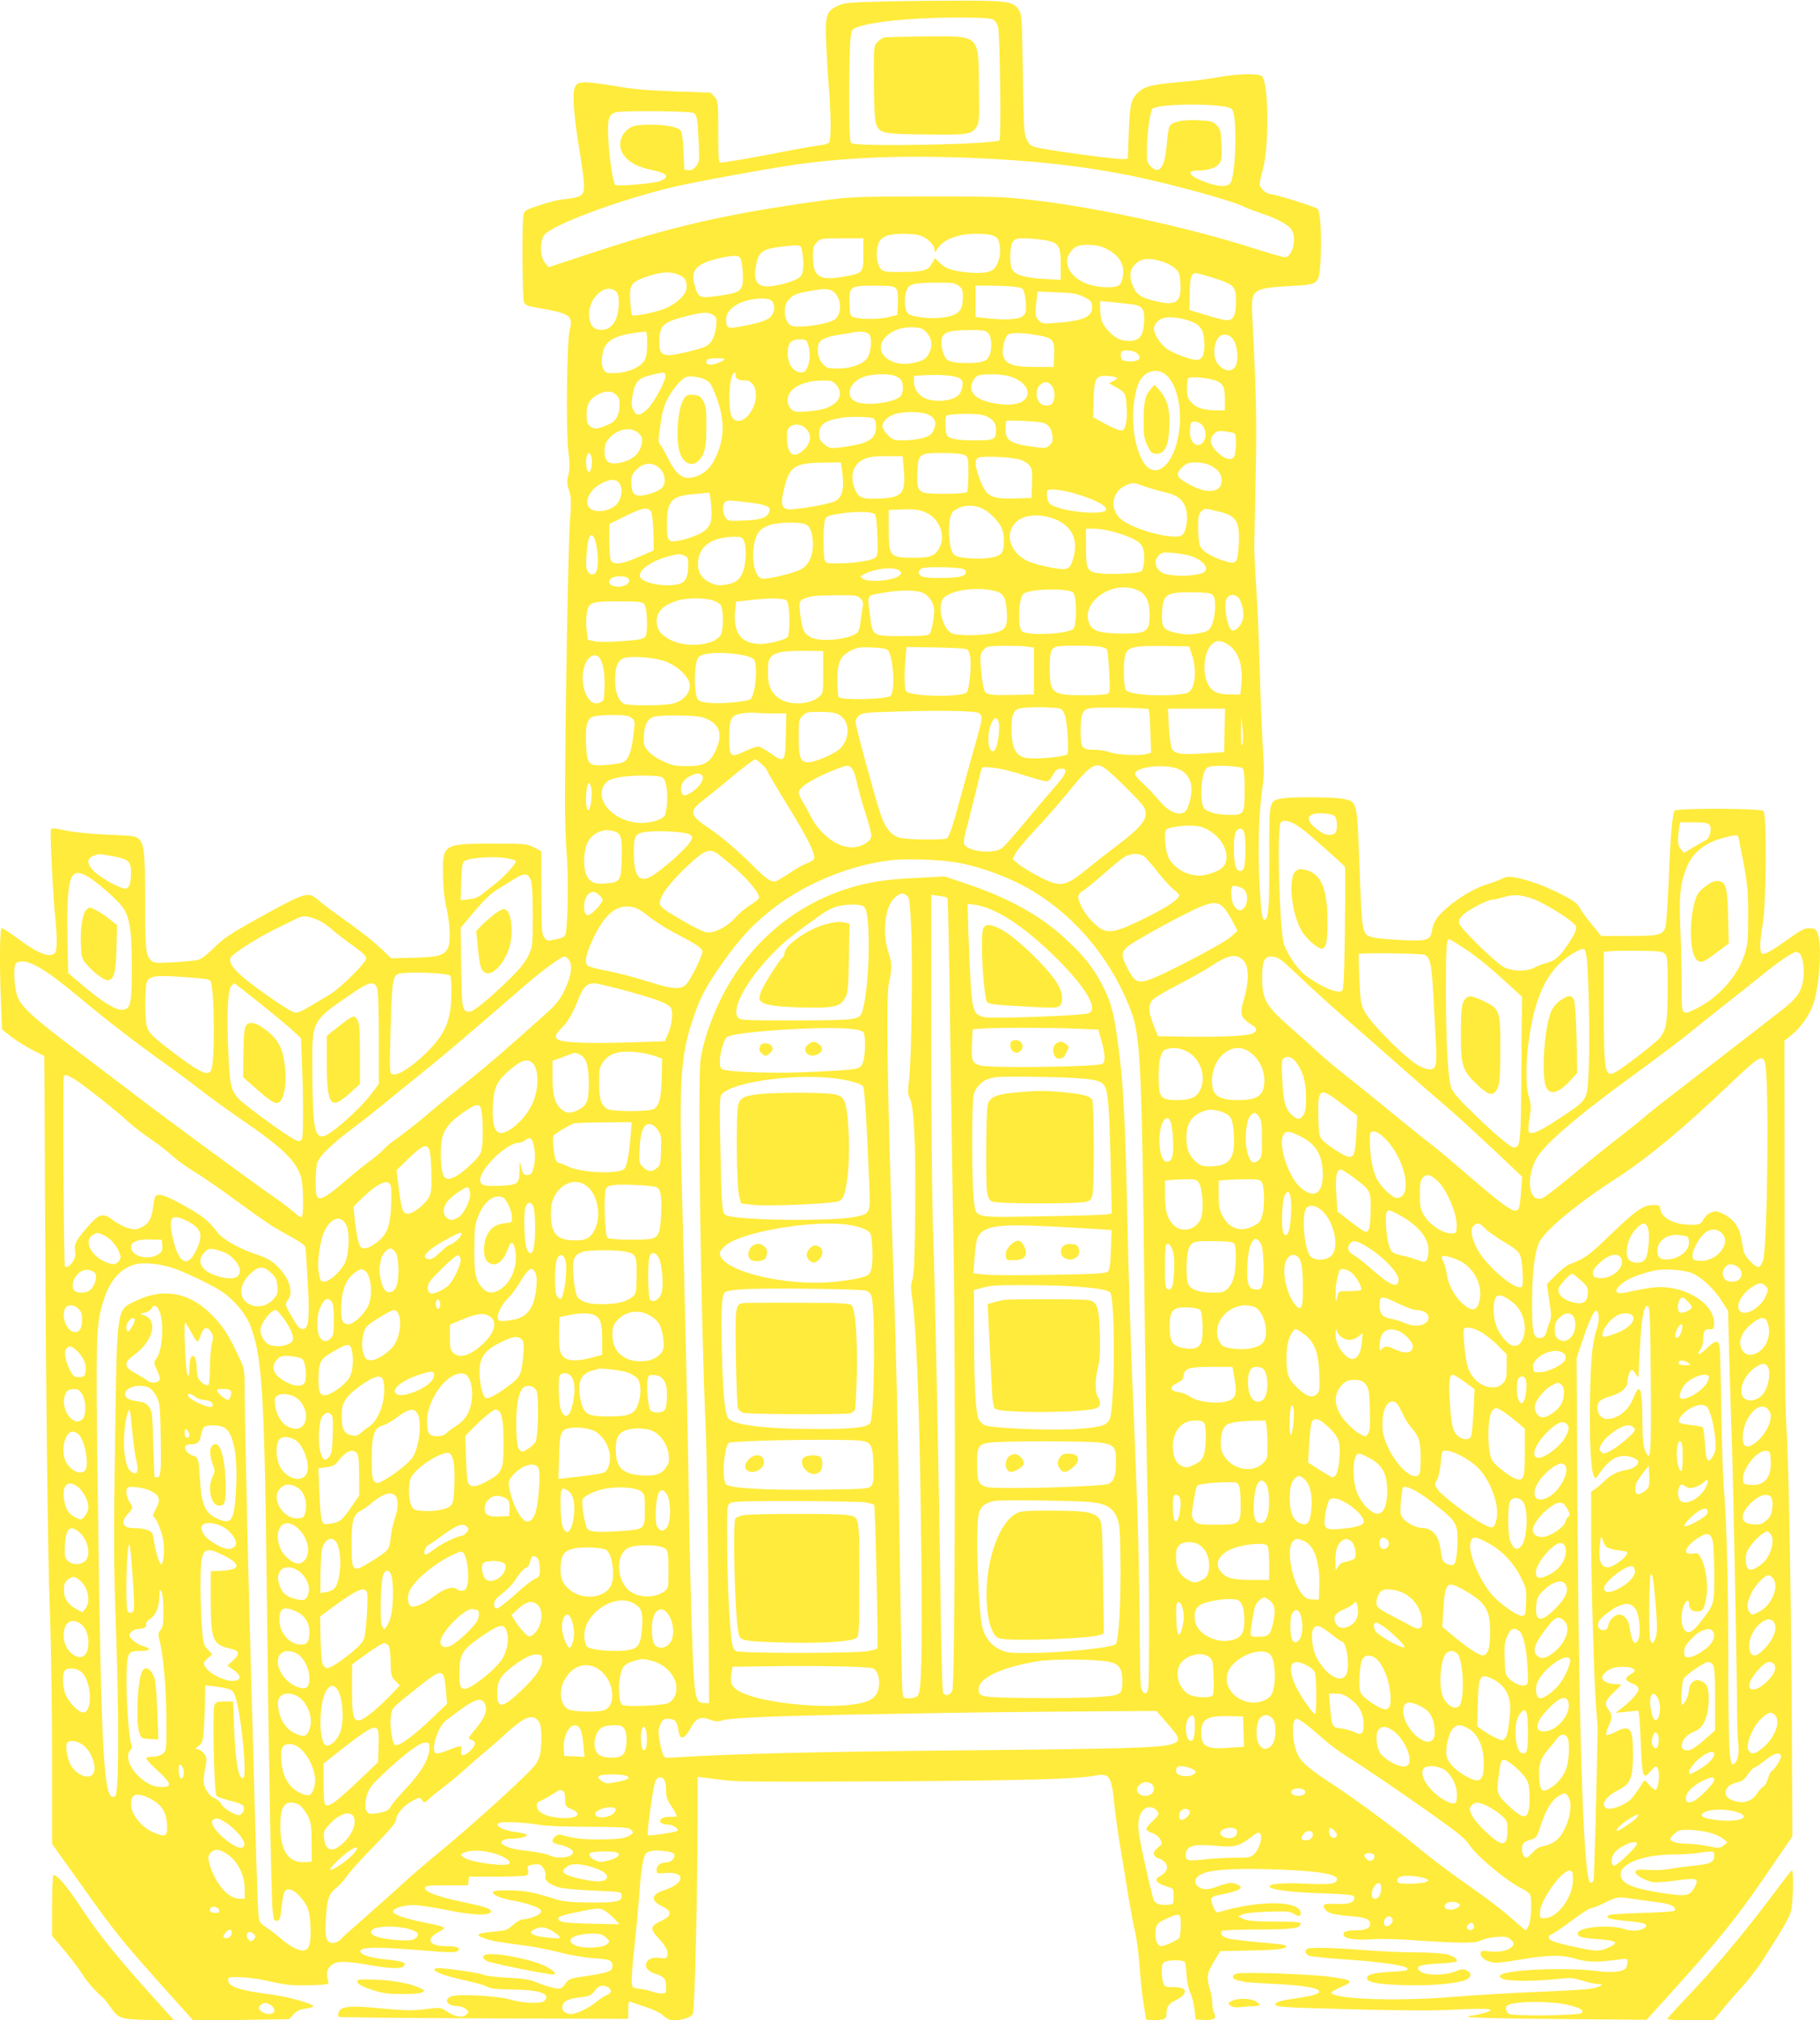 <?xml version="1.0" standalone="no"?>
<!DOCTYPE svg PUBLIC "-//W3C//DTD SVG 20010904//EN"
 "http://www.w3.org/TR/2001/REC-SVG-20010904/DTD/svg10.dtd">
<svg version="1.0" xmlns="http://www.w3.org/2000/svg"
 width="1153pt" height="1280pt" viewBox="0 0 1153 1280"
 preserveAspectRatio="xMidYMid meet">
<g transform="translate(0,1280) scale(0.1,-0.1)"
fill="#ffeb3b" stroke="none">
<path d="M5615 12791 c-239 -6 -264 -8 -308 -28 -72 -33 -81 -63 -73 -238 3
-77 10 -196 16 -265 15 -189 16 -346 2 -363 -7 -8 -39 -17 -73 -20 -33 -4
-140 -23 -237 -42 -163 -33 -349 -65 -379 -65 -10 0 -13 46 -13 194 0 190 -1
196 -23 222 l-24 27 -229 8 c-173 6 -265 14 -379 34 -82 14 -170 25 -195 23
-39 -3 -47 -7 -59 -33 -17 -36 -6 -184 34 -423 14 -84 25 -172 25 -196 0 -68
-12 -76 -143 -90 -26 -3 -90 -20 -141 -37 -87 -29 -94 -33 -100 -61 -10 -49
-7 -524 3 -551 8 -22 20 -26 108 -41 183 -32 206 -48 182 -136 -18 -68 -24
-630 -9 -762 10 -83 10 -117 1 -156 -10 -41 -10 -57 4 -99 14 -43 15 -69 5
-204 -10 -139 -30 -1268 -31 -1765 -1 -110 5 -261 11 -335 12 -128 8 -435 -6
-501 -5 -23 -14 -29 -61 -39 -53 -12 -57 -12 -74 10 -17 21 -19 45 -19 285 l0
262 -47 25 c-46 23 -55 24 -258 24 -313 0 -321 -4 -319 -189 1 -81 8 -153 23
-220 23 -109 27 -212 9 -251 -22 -48 -59 -59 -216 -63 l-143 -4 -62 59 c-60
57 -139 118 -279 217 -37 26 -88 65 -113 86 -76 66 -74 66 -420 -125 -148 -83
-191 -112 -247 -168 -39 -39 -82 -73 -101 -78 -18 -5 -89 -12 -158 -16 -121
-6 -126 -5 -146 16 -30 32 -33 66 -33 371 -1 305 -7 361 -39 393 -20 20 -35
22 -199 29 -107 4 -212 15 -265 26 -78 16 -90 17 -95 4 -6 -17 14 -423 28
-557 13 -124 12 -209 -2 -223 -33 -33 -106 -5 -239 94 -48 35 -91 64 -98 64
-13 0 -15 -242 -4 -490 l6 -152 56 -45 c31 -24 91 -62 134 -84 l77 -39 1 -58
c1 -31 2 -304 3 -607 5 -1319 18 -2499 32 -2858 8 -213 14 -631 14 -928 l0
-542 180 -252 c229 -322 258 -357 564 -699 l151 -168 303 4 304 5 27 30 c21
23 39 32 79 37 29 4 50 11 47 16 -10 17 -161 59 -252 71 -217 28 -288 51 -288
95 0 17 7 19 75 17 41 -1 107 -9 145 -17 146 -33 176 -37 296 -34 105 3 123 5
120 18 -15 55 -12 80 13 104 32 33 84 34 246 6 139 -24 203 -26 220 -5 16 20
-11 30 -105 39 -93 10 -152 25 -167 43 -30 37 66 42 357 18 212 -17 235 -18
255 -5 25 17 -7 30 -75 30 -110 0 -132 46 -43 91 51 26 44 31 -72 54 -146 29
-220 54 -220 76 0 18 68 39 129 39 33 0 125 -14 204 -30 174 -36 287 -40 287
-9 0 16 -39 29 -177 58 -158 33 -246 65 -241 90 3 14 22 16 138 16 l135 0 3
28 3 27 177 0 c97 0 183 4 190 9 8 5 11 17 7 33 -6 23 -3 27 24 33 17 3 39 4
49 1 23 -8 45 -52 37 -76 -8 -25 35 -56 98 -71 29 -6 126 -14 217 -18 160 -6
165 -7 168 -28 6 -40 -29 -48 -198 -47 -116 1 -169 6 -210 18 -156 49 -198 57
-299 59 -73 1 -105 -2 -108 -10 -6 -17 44 -40 117 -53 84 -14 161 -39 180 -56
12 -12 12 -16 0 -28 -18 -17 -75 -36 -106 -36 -13 0 -42 -16 -63 -36 -34 -30
-49 -36 -98 -40 -137 -12 -154 -22 -75 -48 45 -15 77 -20 272 -46 47 -7 137
-25 200 -41 65 -17 156 -32 210 -36 103 -6 120 -13 120 -49 0 -32 -23 -42
-142 -60 -132 -19 -133 -20 -159 -56 -20 -28 -26 -30 -63 -25 -23 4 -70 18
-106 33 -54 22 -87 28 -195 34 -71 3 -140 12 -151 18 -22 11 -229 42 -285 42
-19 0 -29 -4 -27 -12 5 -15 87 -42 206 -68 53 -12 111 -28 127 -37 23 -13 63
-17 165 -18 173 -3 243 -28 198 -73 -19 -19 -138 -14 -210 8 -77 24 -336 39
-380 21 -51 -20 -24 -61 40 -61 16 0 40 -8 52 -18 21 -17 22 -19 5 -36 -23
-23 -73 -15 -126 21 -39 25 -39 25 -136 13 -82 -10 -124 -9 -277 5 -200 20
-259 14 -271 -26 -4 -11 -4 -24 0 -27 4 -4 418 -8 921 -10 l914 -3 0 57 c0 41
3 55 13 52 6 -3 50 -18 96 -33 51 -17 96 -39 114 -56 22 -21 40 -29 66 -29 55
0 110 19 121 41 11 20 29 776 30 1253 l0 248 43 -5 c23 -3 85 -11 137 -17 69
-9 341 -10 1010 -6 880 5 1214 14 1328 36 92 17 104 -1 122 -190 7 -63 25
-191 41 -285 16 -93 38 -228 49 -300 12 -71 30 -168 41 -215 11 -47 24 -148
29 -225 6 -77 16 -180 25 -230 8 -50 15 -93 15 -97 0 -9 76 -10 108 -2 16 5
22 14 22 36 0 42 16 66 53 82 18 7 40 23 51 34 29 33 7 52 -60 52 -49 0 -55 2
-64 26 -6 14 -10 47 -10 74 0 39 4 52 19 60 26 14 118 13 127 -1 4 -7 9 -44
11 -83 2 -41 12 -88 23 -111 11 -22 23 -69 27 -105 l8 -65 50 -3 c66 -3 83 8
67 43 -7 14 -12 43 -12 64 0 21 -7 60 -15 87 -23 75 -19 102 25 175 l40 67
192 4 c183 3 250 13 219 33 -7 4 -85 13 -174 20 -89 8 -176 19 -194 25 -34 12
-49 35 -30 47 7 4 111 8 232 8 219 1 265 8 265 38 0 9 -42 12 -163 12 -124 1
-170 4 -197 16 l-35 16 25 13 c15 8 76 15 162 18 116 4 141 2 162 -12 33 -21
46 -20 46 2 0 82 -265 85 -522 6 -12 -3 -21 7 -34 41 -21 55 -19 58 69 75 65
13 107 29 107 41 0 13 -36 29 -64 29 -14 0 -48 -9 -76 -20 -28 -11 -63 -20
-78 -20 -38 0 -74 27 -70 52 9 63 141 84 473 75 285 -8 425 -29 425 -62 0 -31
-39 -37 -185 -30 -153 8 -248 0 -242 -19 6 -18 131 -35 317 -41 198 -7 220
-10 220 -29 0 -30 -32 -41 -108 -39 -86 3 -96 -1 -81 -28 15 -29 52 -40 162
-49 100 -8 127 -19 127 -51 0 -26 -30 -39 -92 -39 -60 0 -84 -11 -75 -33 8
-21 82 -31 176 -24 42 4 141 2 221 -3 347 -23 433 -24 470 -5 19 10 64 20 100
23 55 4 69 1 90 -16 20 -17 23 -24 14 -39 -18 -29 -72 -43 -141 -37 -59 6 -63
5 -63 -15 0 -24 31 -46 79 -55 19 -3 85 3 150 15 191 33 285 36 372 9 75 -23
137 -24 282 -4 45 6 47 5 47 -17 0 -13 -4 -30 -9 -37 -16 -25 -87 -33 -184
-20 -184 24 -557 10 -607 -23 -13 -8 -12 -12 4 -24 24 -18 196 -20 344 -4 91
10 105 9 167 -10 37 -12 81 -21 98 -21 47 0 20 -18 -43 -30 -30 -5 -181 -14
-335 -20 -154 -6 -392 -20 -530 -31 -339 -29 -740 -18 -779 22 -6 5 14 19 52
36 93 40 87 47 -60 68 -111 17 -548 32 -591 21 -35 -8 -35 -34 1 -42 15 -3 33
-8 41 -10 8 -3 98 -9 200 -14 181 -9 271 -24 278 -47 5 -15 -43 -29 -147 -44
-93 -13 -130 -24 -130 -38 0 -17 44 -20 505 -32 324 -8 513 -9 639 -1 98 5
190 6 205 2 24 -6 22 -8 -28 -24 -30 -9 -66 -16 -80 -16 -15 0 -21 -4 -16 -9
6 -5 261 -11 568 -13 l558 -5 128 141 c344 381 438 498 642 796 l154 225 -3
625 c-4 858 -20 1764 -34 1950 -8 105 -12 526 -12 1311 l-1 1156 43 34 c60 47
117 129 141 202 38 116 54 361 28 437 -10 29 -17 36 -44 38 -40 4 -54 -3 -174
-89 -53 -38 -107 -70 -120 -71 -22 -3 -24 1 -27 41 -2 24 5 89 15 145 23 129
27 696 5 718 -17 17 -545 19 -562 2 -15 -15 -28 -160 -39 -454 -6 -140 -15
-269 -21 -286 -17 -48 -43 -54 -233 -54 l-173 0 -58 71 c-32 38 -65 83 -73 99
-17 35 -45 56 -138 102 -90 45 -196 84 -270 97 -50 9 -62 8 -94 -8 -20 -10
-56 -24 -81 -31 -101 -27 -256 -129 -322 -211 -18 -22 -32 -54 -35 -79 -9 -68
-28 -74 -196 -66 -78 4 -159 11 -180 17 -69 18 -68 17 -84 437 -16 426 -14
418 -94 439 -51 13 -334 16 -399 4 -81 -16 -80 -9 -79 -374 1 -312 -5 -387
-27 -394 -18 -6 -24 32 -35 232 -11 217 -4 444 17 591 13 84 13 130 4 275 -6
96 -15 323 -20 504 -5 182 -15 411 -22 510 -7 99 -12 214 -12 255 1 41 5 246
9 455 7 354 4 490 -22 1013 -8 159 1 166 246 180 178 10 176 9 186 149 10 131
1 322 -17 339 -13 13 -270 94 -299 94 -26 0 -69 40 -69 63 0 12 10 56 21 97
41 153 36 555 -8 588 -25 18 -153 15 -274 -7 -57 -11 -162 -24 -234 -30 -175
-15 -229 -27 -266 -59 -53 -44 -62 -80 -68 -262 l-6 -165 -29 -3 c-31 -4 -445
51 -536 71 -50 11 -57 16 -75 52 -18 37 -20 68 -25 415 -5 342 -7 378 -23 404
-36 55 -68 61 -337 62 -135 0 -362 -2 -505 -5z m675 -114 c15 -8 27 -25 33
-47 12 -51 20 -702 9 -718 -18 -27 -900 -44 -939 -19 -10 6 -13 76 -13 295 0
158 3 318 7 356 6 65 8 69 37 81 86 36 345 63 621 64 157 0 227 -3 245 -12z
m1419 -546 c61 -6 88 -13 97 -25 34 -47 23 -428 -13 -468 -22 -25 -81 -21
-164 11 -101 38 -117 71 -36 71 63 0 115 18 133 46 13 19 16 44 12 119 -4 87
-6 98 -31 122 -24 24 -35 27 -114 31 -101 5 -168 -9 -184 -39 -6 -11 -14 -65
-18 -119 -11 -140 -47 -189 -99 -136 -26 25 -27 31 -26 120 2 98 19 221 34
246 15 24 246 36 409 21z m-3317 -46 c23 -9 27 -33 34 -180 6 -124 5 -131 -16
-158 -16 -20 -30 -27 -49 -25 l-26 3 -5 116 c-3 73 -10 122 -18 131 -19 24
-91 38 -192 38 -61 0 -100 -5 -120 -15 -75 -39 -94 -127 -40 -189 37 -41 85
-65 169 -83 98 -20 116 -44 56 -69 -41 -17 -276 -37 -288 -25 -13 13 -37 167
-43 285 -7 131 1 161 48 175 35 11 460 8 490 -4z m1753 -285 c396 -16 709 -51
1010 -111 256 -52 643 -158 724 -198 20 -10 68 -28 106 -41 111 -36 182 -76
201 -112 30 -57 -1 -168 -46 -168 -11 0 -90 23 -176 50 -401 130 -978 258
-1379 307 -223 27 -244 28 -710 28 -468 -1 -485 -1 -680 -28 -599 -83 -942
-162 -1474 -339 l-245 -81 -23 27 c-31 36 -35 130 -7 174 39 61 437 212 792
301 135 34 683 134 852 155 323 41 649 52 1055 36z m-321 -491 c48 -13 96 -59
96 -91 0 -21 2 -21 21 9 32 51 115 86 213 91 45 2 100 -1 123 -7 37 -10 44
-16 53 -51 13 -47 4 -108 -21 -149 -22 -36 -75 -47 -178 -37 -96 9 -141 24
-177 60 l-31 31 -19 -34 c-24 -45 -52 -53 -190 -54 -81 -2 -115 2 -127 12 -39
32 -44 148 -8 192 9 12 32 24 51 29 51 12 149 11 194 -1z m-354 -119 c0 -120
-1 -121 -131 -144 -149 -26 -189 1 -189 129 0 57 3 69 25 90 23 24 29 25 160
25 l135 0 0 -100z m1140 90 c97 -15 110 -34 110 -157 l0 -96 -109 6 c-123 7
-183 26 -200 63 -17 37 -14 145 5 172 13 18 25 22 72 22 31 0 86 -5 122 -10z
m-1528 -75 c12 -67 9 -129 -7 -152 -16 -23 -79 -47 -166 -63 -105 -19 -140 17
-120 124 17 95 39 110 185 126 99 10 100 10 108 -35z m1904 29 c96 -39 140
-102 128 -180 -9 -63 -24 -74 -98 -74 -145 0 -256 73 -256 168 0 33 32 79 64
92 35 14 121 11 162 -6z m-2298 -66 c16 -20 25 -149 13 -180 -14 -37 -33 -45
-147 -62 -108 -16 -125 -12 -142 31 -46 122 -17 167 133 204 85 21 129 23 143
7z m2671 -24 c28 -8 66 -28 84 -43 28 -26 32 -35 35 -100 7 -121 -29 -143
-173 -105 -78 20 -103 37 -126 87 -25 55 -24 98 2 131 38 48 89 57 178 30z
m-3048 -90 c30 -15 39 -32 39 -77 0 -42 -68 -106 -144 -135 -62 -23 -192 -49
-202 -39 -3 3 -8 42 -11 86 -7 101 4 121 84 151 108 40 174 44 234 14z m3376
-15 c133 -42 143 -53 143 -149 0 -88 -16 -120 -58 -119 -15 0 -74 15 -132 33
l-105 32 2 102 c1 102 10 132 39 132 8 0 58 -14 111 -31z m-1613 -50 c22 -17
26 -28 26 -70 0 -94 -29 -121 -150 -133 -68 -7 -178 8 -197 27 -21 20 -27 85
-14 134 15 54 36 61 192 62 103 1 119 -1 143 -20z m-399 -15 c12 -13 15 -33
13 -93 l-3 -76 -50 -13 c-55 -15 -173 -17 -220 -4 -30 8 -30 9 -33 88 -4 110
2 114 158 114 96 0 122 -3 135 -16z m743 10 c61 -7 62 -8 72 -43 5 -20 10 -57
10 -83 0 -40 -4 -50 -25 -64 -29 -19 -119 -23 -227 -10 l-68 8 0 99 0 99 89 0
c48 0 116 -3 149 -6z m-2516 -31 c13 -11 18 -30 18 -67 0 -111 -41 -176 -110
-176 -46 0 -70 24 -77 79 -15 114 100 226 169 164z m1383 -5 c48 -42 49 -142
2 -173 -46 -30 -227 -56 -272 -39 -44 17 -59 114 -24 158 28 36 49 46 132 61
107 19 132 18 162 -7z m1581 -29 c41 -20 50 -29 52 -55 7 -70 -46 -96 -229
-110 -80 -6 -89 -4 -108 15 -22 22 -25 44 -14 130 l6 54 122 -5 c104 -4 130
-9 171 -29z m-1986 -19 c26 -14 33 -55 15 -89 -17 -35 -63 -53 -188 -77 -100
-19 -107 -16 -107 45 0 45 50 93 122 114 61 18 131 21 158 7z m2284 -27 c74
-9 89 -30 84 -114 -5 -88 -29 -119 -95 -119 -52 0 -87 16 -130 62 -40 42 -53
76 -53 140 l0 51 73 -7 c39 -4 94 -10 121 -13z m-2645 -69 c21 -15 23 -22 18
-69 -7 -66 -29 -111 -65 -129 -37 -19 -193 -56 -235 -56 -48 0 -62 21 -60 91
3 99 22 117 164 154 112 29 147 30 178 9z m2987 -28 c99 -26 124 -60 124 -167
0 -61 -16 -89 -50 -89 -38 0 -148 41 -188 70 -43 31 -82 93 -82 130 0 12 11
32 25 45 28 29 89 33 171 11z m-1634 -85 c32 -36 37 -84 13 -131 -19 -36 -39
-47 -107 -61 -138 -26 -245 68 -177 155 39 49 110 77 188 72 46 -2 59 -8 83
-35z m388 -1 c24 -24 27 -107 5 -149 -15 -31 -49 -41 -140 -41 -89 0 -125 10
-139 39 -20 40 -28 96 -17 124 13 35 53 45 174 46 84 1 100 -2 117 -19z
m-2160 -65 c0 -50 -5 -87 -16 -106 -22 -44 -110 -82 -188 -83 -57 -1 -61 1
-74 28 -10 19 -12 44 -7 82 12 98 75 134 273 153 9 1 12 -20 12 -74z m1405 58
c22 -21 15 -111 -10 -150 -27 -40 -99 -67 -182 -68 -65 0 -75 3 -98 26 -28 27
-41 82 -31 123 8 34 44 51 136 66 41 6 82 13 90 15 42 8 80 3 95 -12z m1045
-3 c125 -20 133 -29 128 -140 l-3 -65 -120 0 c-134 0 -181 16 -199 68 -11 29
5 109 26 134 13 16 79 17 168 3z m1259 -26 c24 -30 36 -99 27 -149 -13 -69
-84 -69 -128 0 -23 36 -20 110 6 149 22 35 67 35 95 0z m-2690 -35 c25 -73 2
-179 -39 -179 -53 0 -90 50 -90 122 0 63 21 88 75 88 39 0 44 -3 54 -31z
m2083 -56 c34 -31 17 -53 -42 -53 -16 0 -35 3 -44 6 -16 6 -22 45 -9 57 13 13
77 7 95 -10z m-2612 -38 c0 -10 -60 -35 -83 -35 -29 0 -37 7 -30 26 3 10 22
14 59 14 30 0 54 -2 54 -5z m2804 -107 c106 -106 109 -404 6 -546 -49 -67
-112 -69 -154 -4 -60 93 -84 269 -56 420 15 81 31 113 67 141 44 32 98 28 137
-11z m-3178 8 c10 -25 -74 -182 -118 -221 -46 -42 -67 -42 -87 0 -12 24 -12
42 -3 93 14 82 36 107 116 126 79 19 86 19 92 2z m444 -5 c0 -21 19 -31 60
-31 65 0 90 -92 49 -177 -41 -85 -115 -107 -138 -42 -14 41 -14 168 0 225 11
44 29 60 29 25z m1009 -2 c17 -6 36 -19 41 -29 16 -30 12 -85 -8 -103 -42 -38
-204 -59 -271 -36 -82 29 -57 127 42 162 50 18 152 21 196 6z m410 -16 c19
-13 22 -21 18 -50 -3 -19 -12 -42 -19 -50 -32 -39 -123 -54 -200 -33 -51 14
-88 61 -88 110 l0 39 73 4 c103 5 188 -3 216 -20z m324 11 c63 -21 107 -63
107 -101 0 -61 -73 -88 -188 -72 -136 19 -194 71 -159 144 10 20 25 35 39 38
55 10 158 6 201 -9z m-1928 -23 c24 -13 36 -35 63 -106 56 -151 53 -267 -9
-392 -34 -70 -87 -111 -157 -120 -52 -7 -93 29 -139 121 -19 39 -42 79 -50 88
-11 12 -13 29 -9 55 3 21 10 68 15 106 5 37 20 91 35 120 29 61 90 135 120
147 28 12 94 2 131 -19z m2590 20 c18 -7 17 -9 -10 -24 l-30 -15 34 -19 c70
-38 73 -44 78 -124 6 -96 -6 -153 -32 -157 -11 -1 -56 17 -100 41 l-80 43 3
110 c4 134 14 154 75 153 23 0 51 -4 62 -8z m597 -12 c82 -17 98 -38 98 -126
l0 -73 -52 0 c-82 1 -130 15 -160 50 -24 26 -28 39 -28 88 0 32 3 62 7 65 10
10 76 8 135 -4z m-2367 -34 c36 -36 34 -86 -5 -119 -39 -33 -87 -46 -181 -53
-69 -5 -79 -3 -98 16 -14 14 -21 34 -21 57 0 70 91 122 218 123 54 1 66 -2 87
-24z m1365 -5 c22 -22 27 -78 10 -111 -14 -25 -61 -25 -84 0 -27 30 -25 89 3
112 30 24 46 24 71 -1z m-2759 -59 c19 -15 24 -29 24 -63 0 -68 -22 -107 -69
-127 -71 -31 -92 -33 -117 -12 -19 15 -23 28 -23 75 0 65 21 101 75 128 44 23
81 23 110 -1z m1974 -125 c49 -21 62 -53 40 -100 -14 -30 -26 -38 -68 -51 -28
-8 -82 -15 -120 -15 -65 0 -71 2 -103 34 -19 19 -34 43 -34 54 0 30 30 61 75
77 52 19 166 19 210 1z m348 -5 c54 -13 87 -46 87 -88 0 -69 -7 -73 -135 -73
-111 0 -162 9 -177 33 -4 7 -8 38 -8 69 0 57 0 57 33 61 62 8 162 6 200 -2z
m-692 -21 c14 -8 19 -21 19 -53 -1 -73 -40 -102 -167 -123 -118 -19 -127 -18
-162 12 -25 21 -31 33 -31 65 0 60 33 84 140 102 51 9 182 7 201 -3z m1065
-26 c41 -6 64 -33 71 -82 4 -32 1 -44 -16 -61 -19 -19 -29 -21 -74 -16 -170
20 -207 40 -207 114 0 26 3 50 6 54 6 6 164 0 220 -9z m1011 -9 c30 -21 40
-78 19 -110 -35 -53 -89 -16 -88 60 1 25 4 50 7 55 9 15 38 12 62 -5z m-2502
-30 c38 -37 34 -88 -9 -131 -65 -65 -109 -38 -110 69 -1 47 3 62 18 73 30 22
74 17 101 -11z m-1058 -31 c21 -21 24 -32 19 -62 -11 -68 -63 -112 -150 -126
-60 -10 -86 12 -86 73 0 39 6 56 27 82 53 63 144 79 190 33z m3773 1 c15 -9
12 -128 -3 -150 -20 -26 -62 -13 -109 34 -44 44 -49 80 -17 112 18 18 29 21
70 16 27 -4 54 -9 59 -12z m-4076 -141 c13 -34 4 -104 -14 -104 -13 0 -22 57
-15 90 7 33 19 39 29 14z m2366 3 c24 -12 25 -16 25 -120 -1 -58 -4 -110 -9
-114 -13 -14 -245 -16 -277 -3 -36 15 -42 38 -37 134 5 111 12 116 157 116 74
0 125 -5 141 -13z m-385 -82 c14 -156 -6 -185 -135 -193 -121 -7 -148 1 -171
51 -39 86 -17 165 54 198 32 14 65 19 143 19 l102 0 7 -75z m730 55 c22 -5 50
-21 63 -35 21 -25 22 -35 20 -118 l-3 -92 -108 -3 c-156 -4 -182 12 -228 144
-24 71 -24 100 -1 114 19 12 191 6 257 -10z m-1121 -66 c16 -118 4 -174 -43
-199 -41 -21 -271 -60 -304 -51 -38 9 -42 41 -18 137 34 136 67 156 252 158
l106 1 7 -46z m2336 26 c47 -24 70 -55 70 -94 0 -73 -81 -88 -185 -36 -104 53
-115 73 -64 121 26 25 39 29 85 29 35 0 69 -7 94 -20z m-3489 -19 c35 -35 41
-97 11 -124 -24 -22 -97 -47 -138 -47 -41 0 -54 21 -54 85 0 40 5 52 34 81 46
46 104 48 147 5z m-255 -96 c20 -31 14 -87 -14 -124 -33 -45 -128 -65 -170
-35 -48 33 -12 119 67 161 59 31 96 30 117 -2z m3333 -19 c38 -13 94 -29 125
-36 93 -19 136 -69 136 -159 0 -53 -14 -101 -33 -113 -46 -29 -269 25 -369 90
-91 59 -83 185 16 228 42 18 46 18 125 -10z m-410 -55 c107 -36 163 -68 159
-90 -7 -35 -230 -20 -331 22 -29 13 -37 22 -42 51 -4 19 -4 40 0 47 12 18 113
4 214 -30z m-2344 -58 c10 -115 -5 -150 -75 -186 -30 -15 -81 -32 -113 -39
-86 -18 -92 -11 -92 98 0 152 27 182 175 194 47 4 88 8 91 9 4 0 10 -34 14
-76z m243 13 c114 -14 142 -29 123 -65 -19 -34 -51 -44 -157 -49 -97 -4 -102
-4 -118 19 -19 27 -21 80 -4 97 15 15 26 14 156 -2z m1482 -41 c42 -22 100
-82 116 -121 21 -51 18 -140 -5 -163 -24 -24 -109 -36 -200 -28 -83 7 -95 12
-111 45 -18 39 -24 160 -11 210 10 37 19 47 54 63 47 22 107 20 157 -6z
m-2109 -12 c10 -11 15 -53 18 -133 l3 -117 -95 -41 c-105 -47 -160 -54 -177
-23 -5 11 -10 67 -10 125 l0 106 73 36 c129 65 166 75 188 47z m1748 -12 c81
-38 122 -139 86 -214 -27 -58 -56 -71 -160 -71 -160 0 -165 6 -165 184 l0 119
73 3 c91 4 123 0 166 -21z m1856 7 c109 -27 129 -61 123 -201 -7 -130 -13
-137 -101 -108 -78 26 -127 57 -144 91 -7 14 -13 63 -13 113 0 74 3 90 20 107
21 21 23 21 115 -2z m-2183 -16 c8 -8 14 -60 16 -135 4 -102 2 -126 -11 -139
-19 -19 -141 -38 -242 -38 -68 0 -74 2 -81 23 -9 28 -9 202 0 244 7 29 12 33
59 42 109 22 239 23 259 3z m1148 -34 c105 -45 143 -133 108 -249 -20 -69 -33
-74 -140 -55 -50 10 -113 26 -140 38 -119 51 -159 176 -80 251 51 49 159 55
252 15z m-1586 -30 c30 -13 46 -59 46 -133 -1 -71 -30 -129 -77 -153 -52 -26
-218 -65 -246 -58 -46 11 -69 123 -48 227 14 66 40 94 102 114 55 17 189 19
223 3z m1970 -53 c115 -35 158 -62 169 -105 12 -45 4 -130 -13 -140 -21 -13
-189 -21 -260 -13 -84 10 -90 21 -90 171 l0 112 57 0 c33 0 91 -11 137 -25z
m-3304 -47 c17 -50 24 -159 11 -191 -16 -41 -52 -34 -65 12 -9 32 5 178 19
201 11 18 23 10 35 -22z m941 0 c19 -35 17 -146 -4 -201 -21 -53 -50 -74 -121
-83 -34 -5 -55 -1 -89 15 -57 28 -82 74 -74 139 10 95 90 148 224 151 45 1 54
-2 64 -21z m2839 -103 c77 -27 115 -81 73 -103 -31 -16 -122 -24 -190 -17 -50
5 -72 13 -89 30 -30 30 -31 68 -3 96 20 20 29 21 93 16 40 -4 92 -13 116 -22z
m-3216 5 c23 -8 26 -15 26 -58 0 -77 -16 -110 -58 -122 -81 -22 -221 2 -245
41 -24 38 62 103 174 133 67 18 72 18 103 6z m1769 -85 c26 -11 21 -34 -10
-46 -32 -12 -193 -15 -240 -5 -39 9 -45 41 -10 56 24 11 231 7 260 -5z m-407
-9 c17 -14 18 -16 3 -31 -33 -34 -197 -48 -234 -21 -18 13 -17 14 13 30 68 35
184 47 218 22z m-1716 -51 c24 -29 -30 -61 -87 -50 -37 7 -45 37 -15 54 26 15
88 13 102 -4z m3228 -75 c53 -24 74 -69 75 -155 1 -108 -18 -120 -178 -119
-127 1 -180 15 -200 54 -71 138 142 293 303 220z m-918 -1 c66 -14 82 -38 88
-134 6 -99 -7 -119 -85 -136 -82 -18 -233 -18 -266 0 -53 28 -87 156 -57 211
29 55 197 85 320 59z m509 -14 c23 -22 23 -207 1 -229 -33 -33 -289 -46 -325
-16 -29 24 -23 206 8 237 33 33 285 39 316 8z m-949 -3 c22 -10 42 -32 54 -56
17 -35 18 -48 9 -113 -6 -40 -16 -80 -23 -88 -10 -12 -43 -15 -171 -15 -195 0
-191 -2 -207 127 -18 140 -24 128 71 145 117 22 223 22 267 0z m1837 -17 c19
-27 13 -137 -11 -187 -15 -32 -24 -38 -67 -47 -63 -14 -95 -14 -160 0 -80 17
-92 35 -87 130 5 116 26 129 206 126 91 -2 106 -5 119 -22z m-2236 -16 c14
-14 19 -28 15 -47 -3 -15 -8 -52 -12 -82 -3 -30 -10 -65 -15 -77 -19 -50 -240
-78 -306 -39 -41 25 -50 45 -62 134 -11 86 -9 97 27 111 41 16 67 18 205 20
116 1 129 -1 148 -20z m2393 6 c22 -23 39 -92 31 -133 -7 -40 -47 -84 -69 -76
-29 11 -55 149 -37 197 12 31 50 37 75 12z m-3338 -16 c25 -6 51 -21 59 -32
19 -27 20 -151 2 -187 -32 -65 -199 -87 -305 -41 -70 31 -102 70 -102 124 1
63 42 104 132 132 54 17 155 19 214 4z m478 -5 c21 -20 23 -216 4 -232 -22
-18 -120 -42 -170 -42 -120 0 -174 68 -161 205 l6 63 81 9 c134 16 222 15 240
-3z m-903 -21 c20 -23 25 -182 7 -207 -12 -15 -37 -20 -145 -28 -76 -6 -148
-6 -174 -1 l-44 9 -8 56 c-5 30 -5 80 0 109 11 74 23 79 204 79 124 0 149 -3
160 -17z m3695 -254 c67 -41 99 -130 89 -245 l-7 -74 -65 0 c-82 0 -119 19
-144 73 -33 75 -20 197 26 243 29 29 57 30 101 3z m-1272 -15 l46 -7 0 -148 0
-149 -102 -2 c-154 -4 -189 -1 -205 15 -10 9 -19 54 -26 125 -9 97 -9 113 6
135 9 14 27 28 39 30 37 7 192 7 242 1z m459 0 c26 -4 48 -13 51 -21 3 -8 9
-73 13 -144 6 -120 5 -129 -13 -136 -10 -4 -77 -8 -149 -8 -201 0 -215 12
-215 174 0 97 7 122 40 134 21 8 219 8 273 1z m589 -54 c35 -114 17 -233 -39
-243 -122 -24 -357 -11 -380 20 -16 20 -18 190 -3 228 17 46 57 55 240 52
l164 -2 18 -55z m-1927 30 c35 -36 48 -270 15 -290 -35 -22 -306 -27 -327 -7
-4 5 -8 52 -8 105 0 117 17 155 85 190 39 20 57 23 132 20 62 -2 92 -7 103
-18z m505 4 c6 -6 13 -27 17 -47 8 -50 -6 -202 -21 -222 -25 -35 -365 -29
-387 7 -10 16 -11 117 -2 211 l6 68 188 -3 c118 -2 192 -7 199 -14z m-915
-142 c0 -132 0 -134 -27 -157 -58 -50 -184 -56 -249 -12 -55 37 -74 81 -74
169 1 67 4 81 23 100 27 27 84 36 222 34 l105 -1 0 -133z m-508 107 c29 -6 60
-17 68 -25 27 -28 13 -220 -19 -252 -17 -17 -181 -33 -264 -25 -46 4 -65 11
-73 24 -25 48 -22 227 5 264 23 31 156 38 283 14z m-920 -7 c27 -17 43 -82 43
-174 0 -51 -4 -98 -8 -105 -4 -6 -19 -14 -34 -18 -66 -17 -118 118 -88 226 16
59 56 91 87 71z m428 -32 c83 -32 155 -103 155 -154 0 -55 -49 -103 -119 -116
-59 -11 -252 -12 -291 -1 -37 10 -64 72 -64 151 -1 78 17 125 53 139 44 18
198 6 266 -19z m2509 -303 c9 -7 21 -30 26 -52 14 -62 22 -219 12 -233 -11
-16 -184 -33 -255 -25 -72 9 -100 63 -99 194 0 74 12 106 45 119 36 14 250 12
271 -3z m552 0 c5 -4 10 -68 12 -142 l4 -134 -28 -8 c-47 -13 -185 -6 -233 11
-24 9 -69 16 -101 16 -78 0 -84 9 -84 125 0 101 12 129 58 138 36 8 364 3 372
-6z m482 -134 l-3 -138 -125 -8 c-147 -9 -185 -4 -204 26 -8 13 -16 68 -21
140 l-6 117 181 0 181 0 -3 -137z m-1555 108 c24 -19 22 -33 -22 -188 -22 -76
-62 -221 -90 -323 -58 -215 -77 -271 -94 -282 -16 -10 -231 -9 -287 2 -61 11
-102 60 -134 159 -37 111 -156 552 -156 577 0 11 9 29 21 40 19 17 43 20 208
25 311 10 535 6 554 -10z m-1306 -1 l84 0 -3 -142 c-4 -170 -7 -174 -99 -109
-32 23 -67 41 -77 41 -11 0 -50 -14 -86 -31 -90 -42 -96 -37 -96 91 0 120 12
140 86 151 27 4 62 5 78 3 16 -2 66 -4 113 -4z m413 -5 c74 -38 80 -147 13
-217 -31 -32 -159 -88 -202 -88 -50 0 -61 28 -61 158 0 107 1 114 25 137 22
23 32 25 110 25 57 0 96 -5 115 -15z m-1309 -24 c23 -18 23 -20 12 -108 -14
-112 -33 -160 -70 -174 -15 -6 -64 -13 -108 -16 -107 -7 -116 2 -122 129 -6
111 4 158 38 175 14 8 65 13 125 13 85 0 106 -3 125 -19z m481 -8 c82 -37 98
-107 47 -208 -35 -70 -75 -90 -179 -89 -72 1 -95 5 -150 31 -69 31 -119 80
-121 116 -5 97 17 152 63 166 18 6 92 9 163 8 108 -2 138 -6 177 -24z m3389
-157 c-7 -23 -9 -4 -9 74 l1 105 8 -74 c5 -43 5 -87 0 -105z m-1547 148 c15
-40 -1 -165 -24 -188 -23 -22 -42 23 -38 90 5 81 45 144 62 98z m-1499 -275
c19 -17 35 -36 35 -42 0 -5 57 -103 127 -216 126 -204 177 -306 171 -339 -2
-10 -21 -23 -42 -30 -22 -7 -71 -34 -110 -61 -39 -26 -79 -50 -89 -54 -28 -10
-65 14 -147 98 -85 86 -200 185 -275 235 -126 84 -133 109 -43 178 34 26 102
81 151 122 81 69 174 140 183 140 2 0 19 -14 39 -31z m561 -17 c18 -12 31 -43
44 -107 7 -33 30 -115 51 -181 22 -67 39 -133 39 -147 0 -35 -50 -69 -111 -75
-94 -9 -213 77 -275 199 -14 30 -37 71 -50 91 -13 21 -24 46 -24 57 0 33 96
93 235 147 66 25 75 27 91 16z m1620 -14 c51 -38 225 -212 240 -240 35 -67 2
-114 -169 -245 -56 -42 -137 -105 -179 -140 -152 -124 -177 -129 -319 -55 -50
26 -108 61 -128 78 l-36 32 17 33 c9 19 68 90 133 159 64 69 151 168 193 220
153 189 183 207 248 158z m470 -5 c69 -36 89 -109 58 -212 -11 -38 -21 -54
-40 -61 -42 -16 -99 15 -156 84 -28 34 -72 80 -99 104 -27 24 -49 50 -49 57 0
50 205 70 286 28z m396 9 c9 -9 13 -49 13 -137 0 -153 -4 -159 -97 -158 -82 1
-143 18 -163 46 -18 26 -19 140 -2 207 9 33 18 46 37 52 41 12 197 5 212 -10z
m-1388 -42 c68 -22 132 -40 144 -40 14 0 27 11 38 33 20 38 31 47 62 47 39 0
25 -38 -43 -113 -35 -40 -120 -139 -187 -221 -68 -82 -136 -159 -151 -170 -55
-40 -222 -21 -240 28 -4 9 3 48 14 88 16 61 73 287 94 377 6 23 8 24 76 17 39
-3 126 -24 193 -46z m-2036 -3 c17 -20 -14 -71 -59 -101 -49 -33 -65 -33 -73
-1 -9 37 13 77 54 97 42 21 64 23 78 5z m-243 -21 c25 -33 30 -154 9 -227 -8
-28 -80 -53 -153 -53 -150 2 -278 117 -244 220 5 15 20 36 34 46 31 23 138 37
253 34 70 -2 91 -6 101 -20z m-459 -61 c7 -38 -1 -112 -15 -134 -14 -23 -24
50 -16 114 7 63 21 71 31 20z m4708 -174 c19 -16 22 -91 4 -109 -17 -17 -59
-15 -88 5 -78 51 -100 95 -57 113 30 13 122 7 141 -9z m-261 -47 c18 -9 50
-31 72 -48 39 -30 245 -214 255 -227 3 -4 3 -181 0 -393 -4 -318 -8 -388 -19
-395 -30 -19 -150 35 -237 105 -52 42 -120 146 -133 204 -27 124 -42 721 -18
758 11 17 42 15 80 -4z m2637 -10 c16 -19 3 -83 -20 -95 -8 -4 -44 -25 -79
-45 l-63 -38 -19 23 c-20 25 -23 50 -13 125 l7 46 87 0 c67 0 91 -4 100 -16z
m-3213 -15 c88 -32 153 -113 153 -188 0 -55 -29 -84 -106 -107 -50 -14 -68
-15 -114 -6 -60 13 -114 51 -144 102 -24 41 -35 173 -16 185 39 24 178 33 227
14z m267 -40 c10 -50 7 -199 -4 -220 -15 -27 -39 -24 -51 9 -16 39 -16 192 -1
220 19 33 48 28 56 -9z m-3980 9 c33 -14 39 -49 34 -183 -4 -126 -10 -134 -97
-142 -74 -7 -103 6 -126 52 -21 47 -19 150 5 202 32 71 115 103 184 71z m464
-14 c21 -14 21 -17 8 -42 -25 -47 -189 -192 -257 -228 -72 -37 -103 9 -104
153 0 109 9 124 82 133 75 10 245 0 271 -16z m6646 -21 c2 -10 17 -85 33 -168
23 -127 28 -177 28 -325 0 -154 -3 -184 -23 -247 -43 -137 -165 -274 -307
-344 -92 -45 -93 -44 -91 129 0 81 -3 242 -8 357 -10 225 -3 298 35 399 38
103 120 170 247 200 76 19 80 19 86 -1z m-6477 -96 c13 -7 65 -50 117 -95 94
-83 159 -163 154 -191 -2 -8 -26 -28 -55 -45 -28 -17 -70 -52 -93 -78 -52 -60
-136 -103 -186 -95 -20 3 -94 41 -165 83 -115 68 -129 80 -129 104 0 48 79
148 207 263 79 70 105 79 150 54z m-3821 -22 c101 -19 114 -32 114 -107 0 -65
-12 -98 -36 -98 -31 0 -148 63 -191 103 -66 61 -57 101 29 116 3 0 41 -6 84
-14z m6531 0 c12 -8 50 -52 86 -98 36 -46 81 -96 101 -111 20 -15 36 -32 36
-37 0 -26 -75 -76 -218 -147 -187 -92 -235 -101 -294 -55 -48 38 -80 78 -107
130 -29 58 -27 78 12 101 17 10 76 59 131 107 54 48 112 95 130 106 37 23 94
25 123 4z m-4029 -14 c23 -5 46 -11 49 -15 10 -9 -67 -96 -128 -144 -30 -23
-69 -54 -87 -69 -22 -18 -49 -28 -83 -31 l-51 -5 4 116 c2 74 7 120 15 128 25
25 194 37 281 20z m2847 -26 c120 -21 271 -73 391 -133 318 -160 577 -455 710
-810 59 -155 68 -352 84 -1792 6 -520 15 -1102 20 -1295 11 -409 13 -1158 4
-1204 -9 -46 -37 -37 -46 14 -4 22 -7 180 -8 350 -1 340 -11 731 -34 1275 -22
518 -35 906 -46 1425 -12 536 -24 762 -51 973 -28 225 -45 297 -94 397 -55
114 -118 198 -229 302 -164 156 -364 269 -636 361 l-145 49 -174 -9 c-207 -9
-321 -28 -458 -73 -346 -115 -624 -362 -789 -700 -65 -134 -111 -273 -126
-380 -19 -143 1 -1620 33 -2345 6 -135 13 -579 16 -987 l5 -743 -30 0 c-42 0
-51 17 -62 111 -11 96 -27 603 -35 1119 -10 619 -25 1277 -41 1870 -23 830
-16 977 58 1210 43 135 75 202 155 321 135 201 232 307 387 423 199 148 474
257 720 286 106 12 308 4 421 -15z m-5522 -81 c44 -22 155 -114 210 -173 67
-72 82 -145 82 -411 0 -233 -7 -263 -60 -268 -40 -4 -127 50 -249 153 l-94 80
-4 195 c-7 409 12 476 115 424z m2818 -26 c10 -24 14 -85 14 -228 0 -191 -1
-196 -27 -253 -20 -42 -53 -84 -115 -145 -132 -129 -233 -212 -258 -212 -47 0
-50 17 -53 282 l-4 249 46 55 c88 108 144 164 192 192 27 16 71 43 98 60 65
42 90 41 107 0z m4522 -65 c25 -23 23 -94 -4 -119 -24 -21 -46 -12 -66 27 -14
26 -17 101 -6 113 10 10 55 -3 76 -21z m-4083 -38 c21 -22 22 -26 8 -47 -27
-41 -71 -79 -87 -76 -30 6 -27 101 5 132 22 23 47 20 74 -9z m1945 1 c16 -11
19 -36 27 -192 11 -211 3 -851 -13 -976 -9 -73 -8 -91 5 -117 27 -51 38 -297
34 -723 -3 -295 -8 -402 -18 -427 -10 -27 -11 -49 -2 -110 29 -189 50 -773 59
-1641 6 -656 1 -861 -24 -885 -8 -8 -32 -15 -53 -15 -37 0 -38 1 -43 43 -3 23
-10 393 -16 822 -11 782 -23 1317 -41 1840 -37 1057 -48 1742 -29 1825 21 99
21 124 -1 190 -44 130 -24 300 41 355 35 29 48 31 74 11z m257 -15 c4 -3 11
-366 17 -806 6 -440 16 -1081 22 -1425 14 -820 9 -2754 -8 -2792 -14 -32 -47
-37 -59 -10 -4 9 -11 260 -15 557 -10 774 -37 2096 -49 2400 -5 143 -10 673
-10 1178 l0 918 48 -7 c26 -3 50 -9 54 -13z m3680 4 c80 -20 292 -151 303
-186 4 -12 -6 -40 -30 -78 -62 -100 -99 -137 -150 -150 -26 -6 -63 -20 -83
-31 -48 -26 -133 -26 -190 0 -49 22 -275 242 -287 278 -5 18 -1 30 20 52 31
33 158 100 189 100 11 0 41 7 66 14 59 19 94 19 162 1z m-1940 -55 c14 -10 42
-50 62 -89 l36 -69 -47 -41 c-47 -42 -442 -248 -520 -271 -66 -20 -86 -9 -127
69 -43 83 -45 105 -7 140 32 29 250 152 410 230 113 55 154 62 193 31z m-2268
-5 c22 -22 31 -112 29 -285 -1 -150 -21 -327 -42 -383 -19 -49 -38 -51 -419
-52 -342 0 -354 1 -368 20 -41 55 54 230 216 399 74 77 123 117 319 257 20 14
56 33 81 42 60 21 164 22 184 2z m841 -34 c113 -57 240 -155 381 -295 189
-190 265 -321 199 -346 -38 -15 -616 -36 -661 -24 -63 15 -73 40 -84 199 -5
77 -11 225 -15 329 l-5 189 52 -6 c32 -4 86 -23 133 -46z m-2295 29 c20 -5 61
-32 93 -58 32 -27 104 -73 160 -102 147 -77 177 -97 177 -120 0 -26 -75 -178
-103 -207 -26 -29 -78 -30 -167 -4 -36 11 -105 31 -155 46 -49 15 -134 35
-188 46 -55 10 -106 24 -114 31 -23 19 -10 79 40 183 76 156 155 213 257 185z
m-2003 -80 c23 -10 61 -36 85 -58 24 -21 82 -67 131 -101 64 -46 87 -68 87
-84 0 -25 -163 -187 -226 -225 -223 -133 -206 -126 -246 -109 -44 19 -257 169
-319 225 -61 54 -81 90 -67 116 15 26 173 127 285 181 54 26 114 56 133 66 39
20 70 18 137 -11z m7244 -168 c90 -59 165 -119 287 -231 l94 -86 -4 -455 c-3
-476 -5 -500 -47 -500 -23 0 -137 97 -278 237 -87 85 -112 117 -122 150 -19
70 -30 280 -31 593 0 284 3 340 20 340 4 0 41 -22 81 -48z m790 -63 c13 -85
22 -526 14 -702 -9 -214 1 -198 -183 -321 -126 -85 -183 -109 -197 -86 -4 6
-2 46 5 88 11 67 10 84 -4 131 -31 106 -15 353 35 546 34 126 80 217 146 287
54 56 144 112 168 105 6 -2 13 -24 16 -48z m496 18 c16 -16 18 -39 18 -220 -1
-209 -7 -253 -46 -309 -21 -28 -235 -195 -285 -221 -68 -35 -73 -2 -74 420 l0
342 33 4 c17 3 100 4 184 3 132 -1 155 -3 170 -19z m857 -2 c19 -20 29 -107
18 -172 -12 -69 -42 -111 -127 -177 -38 -30 -135 -105 -215 -167 -80 -62 -253
-196 -385 -298 -132 -101 -256 -198 -275 -216 -19 -18 -87 -72 -150 -121 -63
-48 -195 -154 -293 -236 -98 -82 -190 -153 -204 -159 -83 -31 -109 105 -47
238 44 92 249 270 626 544 136 99 301 223 366 277 66 53 164 132 218 174 55
42 155 122 224 178 107 87 197 148 222 150 4 0 13 -7 22 -15z m-2381 -4 c37
-14 47 -59 57 -251 5 -96 12 -230 16 -296 4 -67 4 -133 0 -147 -9 -39 -39 -43
-104 -11 -72 34 -303 263 -345 342 -26 47 -28 62 -35 207 -4 86 -5 159 -3 161
9 8 391 4 414 -5z m-1139 -45 c29 -38 27 -136 -4 -239 -27 -91 -21 -113 42
-155 42 -27 45 -34 23 -55 -19 -19 -197 -29 -435 -25 l-174 3 -28 70 c-33 84
-35 124 -8 158 11 14 85 58 163 98 78 40 174 94 213 120 110 74 167 81 208 25z
m-4278 9 c23 -36 12 -103 -31 -192 -28 -57 -52 -87 -113 -142 -271 -243 -345
-307 -502 -434 -96 -77 -215 -175 -265 -218 -49 -42 -126 -102 -170 -134 -44
-31 -84 -63 -88 -71 -4 -7 -43 -41 -86 -74 -44 -32 -115 -90 -159 -128 -133
-115 -171 -134 -186 -96 -10 25 -7 180 4 208 16 43 89 115 211 207 65 48 173
134 242 191 69 57 174 142 233 189 95 75 325 271 638 543 103 89 223 176 242
176 8 0 21 -11 30 -25z m4510 3 c16 -12 76 -67 134 -122 58 -56 180 -166 270
-245 91 -79 253 -221 360 -316 107 -94 242 -212 300 -261 58 -50 185 -167 284
-260 l179 -169 -7 -92 c-8 -110 -12 -123 -38 -123 -29 0 -97 51 -298 224 -96
83 -204 174 -240 201 -36 27 -150 119 -255 205 -104 86 -233 189 -285 230 -52
41 -124 101 -160 134 -36 34 -120 109 -187 168 -153 135 -176 175 -177 307 -1
109 12 141 59 141 18 0 45 -10 61 -22z m-7893 -34 c63 -31 154 -98 295 -216
144 -121 354 -283 516 -398 73 -52 180 -131 237 -176 57 -44 175 -130 263
-190 261 -179 346 -263 375 -369 12 -43 15 -213 5 -239 -5 -13 -15 -8 -51 23
-24 22 -86 68 -136 103 -119 81 -700 509 -887 653 -80 61 -246 187 -370 281
-242 182 -325 256 -355 319 -24 49 -34 197 -15 220 19 22 66 18 123 -11z
m2629 -66 c12 -19 10 -179 -3 -240 -21 -97 -56 -157 -148 -248 -91 -90 -184
-149 -216 -136 -17 6 -18 20 -11 264 9 322 13 352 46 370 34 18 319 9 332 -10z
m-1600 -15 c57 -4 79 -10 83 -22 24 -61 27 -497 4 -558 -18 -48 -72 -21 -275
134 -93 71 -119 98 -133 136 -14 37 -14 262 0 288 21 40 63 43 321 22z m400
-164 c90 -72 184 -150 209 -174 l46 -43 6 -159 c9 -199 9 -456 1 -477 -3 -9
-14 -16 -23 -16 -20 0 -147 86 -291 196 -142 108 -142 109 -154 379 -10 243
-3 387 21 410 8 8 16 15 18 15 2 0 77 -59 167 -131z m737 100 c7 -21 11 -136
11 -319 l0 -287 -48 -64 c-80 -105 -268 -269 -308 -269 -53 0 -63 66 -65 402
-2 343 -13 322 265 513 95 65 129 71 145 24z m1591 -20 c187 -52 246 -75 269
-103 18 -22 9 -108 -17 -167 l-20 -46 -241 -8 c-239 -7 -400 -1 -433 17 -27
14 -22 34 21 76 40 39 70 93 111 195 25 64 50 87 95 87 16 0 113 -23 215 -51z
m1413 -238 c42 -4 72 -13 78 -22 14 -22 11 -156 -5 -193 -18 -42 -19 -42 -313
-57 -225 -12 -528 -3 -575 16 -13 5 -18 19 -18 49 0 51 25 139 44 155 41 34
612 72 789 52z m1415 2 l150 -6 16 -56 c27 -97 31 -145 11 -161 -23 -19 -707
-29 -773 -11 -54 15 -60 32 -54 143 l4 87 52 4 c97 7 443 7 594 0z m724 -152
c78 -50 110 -156 71 -238 -21 -44 -63 -63 -140 -63 -112 0 -123 14 -123 148 0
107 14 160 43 172 45 18 101 11 149 -19z m366 15 c66 -35 112 -112 112 -190 0
-95 -40 -126 -164 -126 -128 0 -168 29 -168 122 0 142 118 247 220 194z
m-3758 -34 l55 -19 -3 -117 c-3 -134 -16 -185 -52 -203 -34 -17 -256 -17 -290
0 -41 21 -54 62 -55 167 0 85 3 99 24 129 39 54 91 73 186 67 44 -2 105 -13
135 -24z m-461 3 c36 -18 51 -73 51 -183 0 -103 -11 -133 -59 -160 -53 -30
-87 -28 -121 6 -38 38 -50 88 -50 204 l0 97 53 19 c28 11 59 22 67 25 24 9 29
8 59 -8z m4535 -49 c40 -53 60 -123 60 -217 0 -65 -4 -93 -17 -113 -22 -33
-38 -33 -75 2 -40 38 -52 84 -59 226 -5 105 -4 121 11 132 24 17 53 6 80 -30z
m2968 -1 c26 -91 16 -1153 -12 -1248 -6 -21 -18 -41 -27 -44 -20 -8 -90 65
-97 99 -2 13 -9 50 -15 83 -13 72 -49 121 -112 153 -38 19 -50 21 -77 11 -18
-6 -39 -25 -51 -45 -19 -33 -23 -34 -79 -34 -105 0 -186 42 -194 100 -3 23 -7
25 -48 25 -61 -1 -111 -36 -280 -200 -127 -122 -151 -139 -246 -175 -17 -6
-56 -37 -87 -68 l-57 -58 15 -104 c14 -93 14 -108 1 -140 -8 -19 -17 -47 -20
-61 -6 -29 -29 -43 -57 -34 -27 9 -34 60 -33 240 1 174 16 297 43 360 34 76
238 246 490 409 202 131 418 310 716 594 190 181 211 194 227 137z m-7808 0
c38 -38 41 -150 6 -240 -22 -59 -72 -124 -125 -165 -102 -78 -140 -39 -133
135 5 103 23 149 85 206 86 80 132 98 167 64z m-2909 -98 c51 -29 271 -203
345 -272 30 -28 91 -75 135 -105 43 -29 97 -70 120 -90 58 -52 110 -90 195
-142 41 -26 140 -94 220 -153 214 -156 247 -178 353 -235 68 -37 98 -58 102
-73 2 -12 9 -116 15 -230 12 -228 5 -287 -30 -287 -23 0 -31 8 -75 84 -39 66
-41 74 -20 102 37 48 5 144 -73 216 -37 35 -66 50 -132 72 -100 32 -209 94
-242 137 -56 74 -90 102 -207 168 -122 69 -171 85 -188 59 -4 -7 -10 -39 -14
-71 -8 -69 -28 -102 -75 -124 -30 -15 -41 -15 -82 -4 -26 7 -67 28 -91 47 -63
49 -89 46 -147 -18 -89 -99 -106 -128 -99 -170 5 -27 2 -46 -11 -67 -18 -31
-42 -46 -53 -35 -7 7 -14 1182 -7 1201 7 18 14 16 61 -10z m4805 3 c99 -11
181 -33 198 -53 9 -11 25 -260 39 -627 7 -181 7 -180 -92 -200 -146 -30 -756
-22 -816 11 -25 13 -28 48 -35 411 -6 281 -5 340 7 354 63 76 436 131 699 104z
m1520 1 c148 -8 187 -18 208 -52 22 -34 30 -148 38 -480 l7 -326 -29 -7 c-16
-3 -200 -9 -409 -12 -446 -8 -420 -14 -435 97 -14 100 -15 626 -1 676 13 46
56 89 99 99 15 3 32 7 37 9 19 6 341 4 485 -4z m1648 -118 c22 -16 67 -49 100
-75 l60 -46 -5 -109 c-7 -127 -14 -153 -45 -153 -25 0 -133 68 -169 106 -22
24 -24 35 -27 144 -5 164 8 185 86 133z m-5393 -70 c12 -30 18 -176 10 -238
-6 -51 -12 -63 -54 -105 -101 -101 -168 -133 -191 -90 -18 33 -24 170 -10 234
14 66 52 112 150 178 61 41 84 46 95 21z m4697 -28 c57 -20 70 -45 75 -150 8
-146 -28 -193 -149 -195 -47 0 -62 4 -88 26 -46 39 -63 80 -64 154 0 83 27
133 88 161 50 23 79 24 138 4z m235 -32 c15 -22 18 -49 18 -140 0 -100 -2
-115 -21 -133 -37 -37 -65 -6 -79 87 -10 66 4 172 26 194 25 25 35 24 56 -8z
m-546 -136 c6 -110 -4 -147 -40 -147 -57 0 -63 236 -7 272 26 17 41 -22 47
-125z m-3435 26 c-12 -143 -26 -213 -46 -223 -57 -31 -279 -18 -353 20 -21 11
-44 20 -53 20 -8 0 -19 11 -24 24 -13 35 -22 139 -13 151 10 14 101 68 128 77
11 3 98 6 194 7 l173 1 -6 -77z m172 27 c21 -32 23 -44 20 -128 -3 -84 -5 -96
-27 -113 -32 -26 -57 -24 -88 7 -25 25 -25 29 -21 118 5 87 17 132 42 149 22
14 51 2 74 -33z m4071 -40 c101 -50 141 -121 141 -245 0 -124 -62 -154 -148
-72 -72 69 -133 258 -104 322 15 33 39 32 111 -5z m540 -18 c128 -133 173
-372 70 -372 -26 0 -92 61 -123 114 -32 55 -53 181 -47 284 2 40 48 29 100
-26z m-5400 -29 c14 -49 13 -119 -2 -163 -9 -27 -17 -35 -37 -35 -21 0 -27 7
-37 45 l-11 45 -1 -61 c-1 -84 -9 -91 -111 -96 -104 -6 -134 0 -138 30 -10 68
167 242 246 242 10 0 27 7 38 15 30 23 42 18 53 -22z m-658 -40 c6 -16 11 -82
12 -148 2 -105 -1 -124 -18 -155 -27 -44 -99 -100 -131 -100 -32 0 -40 23 -58
163 l-14 112 79 78 c87 83 113 93 130 50z m5859 -177 c104 -78 105 -81 103
-209 -2 -120 -11 -144 -47 -125 -11 6 -53 36 -92 67 l-71 56 -7 105 c-8 110 1
160 28 160 8 0 47 -24 86 -54z m527 -18 c63 -60 128 -218 121 -295 -3 -37 -4
-38 -40 -37 -53 2 -132 56 -166 113 -24 40 -27 56 -27 132 0 72 3 91 19 108
24 26 49 20 93 -21z m-1511 -14 c22 -33 31 -168 14 -218 -25 -77 -123 -103
-177 -46 -40 43 -51 83 -52 187 l-1 92 28 4 c15 2 60 5 99 6 68 1 74 -1 89
-25z m395 10 c19 -23 23 -147 7 -209 -12 -44 -18 -53 -58 -73 -81 -42 -155
-16 -197 68 -19 36 -23 61 -23 131 l0 88 33 4 c17 2 75 5 128 5 79 2 99 -1
110 -14z m-5515 -30 c4 -14 4 -71 2 -127 -7 -130 -25 -176 -90 -228 -51 -40
-87 -49 -106 -26 -11 13 -27 95 -37 192 l-6 60 53 52 c104 101 171 129 184 77z
m1248 -4 c65 -58 86 -186 44 -270 -27 -54 -56 -70 -123 -69 -117 1 -154 40
-155 165 0 55 5 80 23 115 48 91 144 118 211 59z m433 -1 c29 -11 37 -55 31
-178 -5 -108 -16 -137 -56 -148 -48 -13 -270 -9 -284 5 -17 17 -25 281 -9 310
8 16 23 22 59 25 64 5 232 -4 259 -14z m-1179 -38 c5 -46 -41 -137 -78 -156
-37 -19 -49 -19 -72 2 -26 23 -22 66 9 104 31 36 112 91 128 86 5 -2 11 -18
13 -36z m5198 -27 c11 -60 -1 -214 -19 -231 -13 -14 -16 -13 -27 8 -15 28 -9
204 9 237 17 32 29 27 37 -14z m-4991 0 c22 -9 55 -77 58 -122 2 -37 2 -37
-44 -42 -59 -7 -91 -29 -114 -77 -25 -51 -25 -135 -1 -162 43 -47 102 -14 132
73 19 55 35 55 47 0 22 -102 -25 -218 -105 -260 -41 -21 -72 -17 -100 14 -45
49 -53 85 -53 247 1 133 3 157 24 208 38 96 99 143 156 121z m195 -60 c6 -14
10 -74 10 -134 0 -143 -20 -196 -51 -137 -17 29 -24 234 -10 270 13 34 38 35
51 1z m4991 -21 c80 -67 117 -235 64 -288 -31 -32 -101 -35 -132 -6 -35 33
-58 231 -33 295 13 36 58 35 101 -1z m472 -19 c134 -69 207 -152 207 -234 0
-25 -6 -54 -12 -63 -12 -16 -16 -16 -63 2 -27 10 -69 22 -92 26 -24 4 -52 14
-63 23 -22 19 -40 110 -40 205 0 64 8 69 63 41z m-7659 -49 c91 -46 106 -87
62 -180 -57 -124 -115 -95 -153 77 -27 129 -8 151 91 103z m1009 -25 c25 -49
19 -188 -10 -246 -28 -53 -96 -114 -128 -114 -25 0 -28 5 -38 73 -8 51 11 184
34 236 40 95 107 119 142 51z m3187 -1 c75 -12 126 -33 135 -57 13 -33 17
-177 6 -219 -11 -39 -15 -43 -64 -57 -28 -9 -108 -21 -177 -28 -316 -29 -720
73 -720 183 0 10 17 31 38 49 107 88 566 164 782 129z m4026 -20 c16 -17 66
-53 112 -81 117 -71 118 -72 127 -185 4 -61 3 -99 -3 -105 -34 -34 -234 137
-286 243 -36 75 -43 121 -21 142 23 24 37 21 71 -14z m1036 -9 c11 -47 0 -159
-18 -187 -16 -25 -61 -31 -94 -13 -45 24 -26 141 35 205 42 45 66 43 77 -5z
m-3797 20 c99 -5 229 -12 289 -16 l108 -7 -4 -123 c-3 -94 -8 -128 -19 -140
-13 -12 -69 -16 -355 -21 -186 -3 -374 -3 -418 1 l-79 8 7 101 c4 56 13 113
19 126 37 74 125 88 452 71z m4262 -42 c66 -62 -30 -184 -139 -176 -36 2 -44
7 -46 26 -4 30 32 105 70 142 36 37 81 40 115 8z m-10254 -12 c41 -17 82 -61
101 -107 13 -32 13 -38 0 -57 -18 -26 -39 -27 -87 -7 -94 39 -139 140 -77 172
31 16 24 16 63 -1z m2267 -5 c-11 -21 -62 -61 -77 -61 -5 0 -30 -21 -56 -46
-33 -32 -54 -44 -69 -42 -61 8 -14 59 127 135 71 38 90 42 75 14z m7771 -7 c5
-3 9 -20 9 -38 0 -54 -70 -106 -144 -106 -40 0 -56 15 -56 55 0 64 62 109 138
100 24 -3 48 -7 53 -11z m-9663 -52 c4 -40 -9 -57 -54 -72 -65 -22 -144 11
-144 60 0 32 46 50 125 47 l70 -2 3 -33z m6962 3 c16 -33 21 -208 7 -257 -6
-23 -13 -28 -37 -28 -51 0 -63 33 -58 153 7 150 48 212 88 132z m-170 5 c13
-21 12 -138 -1 -202 -7 -33 -22 -62 -39 -80 -26 -25 -35 -28 -100 -28 -80 0
-133 18 -151 51 -18 35 -15 198 5 236 19 38 35 42 174 39 78 -1 105 -5 112
-16z m830 -13 c106 -62 210 -169 210 -214 0 -58 -50 -40 -160 57 -50 44 -103
86 -119 95 -42 21 -52 53 -25 80 18 18 40 14 94 -18z m-1223 -24 c11 -28 14
-62 11 -135 -4 -99 -14 -126 -42 -115 -13 5 -16 28 -16 140 0 74 3 137 7 140
14 14 25 6 40 -30z m-6000 -20 c47 -22 93 -78 93 -113 0 -51 -55 -64 -149 -33
-98 31 -130 95 -75 149 21 22 31 25 62 19 20 -4 52 -14 69 -22z m1080 1 c22
-34 24 -175 2 -219 -17 -36 -49 -43 -72 -17 -19 21 -39 113 -32 148 3 13 7 35
10 49 6 30 39 65 60 65 8 0 22 -12 32 -26z m1451 7 c72 -14 77 -25 75 -154 -1
-107 -3 -113 -27 -134 -37 -31 -98 -46 -192 -46 -59 0 -92 5 -120 19 -35 17
-40 24 -51 79 -7 33 -12 90 -13 126 0 72 12 92 66 109 38 11 207 12 262 1z
m218 -46 c20 -50 29 -174 15 -217 -14 -43 -53 -65 -73 -41 -13 17 -16 218 -4
269 10 37 44 31 62 -11z m-1258 -3 c5 -30 -44 -134 -76 -165 -33 -32 -95 -59
-116 -51 -10 4 -16 18 -16 37 0 26 15 46 90 120 49 49 95 87 102 85 7 -3 14
-14 16 -26z m664 -7 c16 -55 -9 -245 -32 -245 -4 0 -14 7 -21 17 -17 20 -17
194 0 236 14 36 42 32 53 -8z m4642 20 c22 -22 30 -74 30 -197 1 -128 -11
-151 -50 -103 -60 74 -88 232 -51 288 20 30 48 35 71 12z m1027 -25 c85 -44
138 -144 125 -234 -13 -85 -50 -94 -119 -27 -47 45 -85 120 -93 186 -4 28 -13
60 -21 73 -7 12 -11 27 -8 31 6 11 66 -4 116 -29z m1020 16 c25 -55 -56 -129
-136 -124 -33 3 -41 7 -43 27 -3 15 6 34 25 53 64 69 134 89 154 44z m-9184
-57 c77 -24 259 -111 326 -157 71 -50 142 -134 170 -204 78 -197 92 -414 107
-1683 12 -1053 28 -1932 37 -2027 5 -56 9 -68 23 -68 22 0 26 11 35 96 4 38
12 77 17 87 14 28 51 20 90 -20 58 -62 71 -97 75 -203 4 -104 -7 -143 -44
-148 -29 -4 -88 27 -143 75 -25 22 -66 54 -92 71 -45 31 -47 33 -52 94 -3 35
-12 317 -21 628 -8 311 -20 716 -25 900 -15 511 -40 1621 -40 1777 0 135 -1
140 -33 208 -66 143 -103 201 -173 272 -140 144 -306 176 -479 93 -129 -62
-123 -22 -136 -885 -9 -614 -9 -777 6 -1205 20 -588 18 -1036 -5 -1050 -74
-46 -88 202 -111 1945 -13 983 -11 1044 37 1195 41 131 108 206 207 231 46 12
146 2 224 -22z m9920 6 c47 -33 28 -95 -30 -95 -39 0 -52 8 -61 38 -10 31 17
72 47 72 12 0 32 -7 44 -15z m-9291 -38 c30 -28 37 -42 41 -83 5 -43 2 -54
-21 -81 -36 -43 -87 -59 -137 -44 -88 26 -94 127 -12 202 52 49 81 50 129 6z
m-1118 1 c25 -21 1 -97 -37 -118 -26 -14 -74 -13 -89 2 -30 30 2 108 52 128
22 9 53 4 74 -12z m1712 12 c40 -21 54 -147 25 -218 -23 -55 -93 -122 -127
-122 -40 0 -51 28 -46 124 4 96 34 168 88 204 38 25 36 25 60 12z m1081 -12
c19 -35 6 -158 -22 -214 -29 -57 -72 -83 -153 -91 -46 -5 -57 -3 -62 11 -9 24
23 91 63 129 18 17 50 59 70 92 61 101 81 115 104 73z m5171 -1 c29 -23 70
-96 61 -109 -2 -5 -35 -8 -73 -8 -68 0 -70 -1 -76 -27 -11 -50 -12 -49 -13 7
-1 47 7 97 24 148 7 19 47 14 77 -11z m2161 -5 c61 -27 137 -100 186 -177 l39
-61 6 -260 c4 -142 11 -387 17 -544 9 -276 33 -1471 34 -1755 0 -77 4 -162 8
-190 8 -57 -9 -118 -34 -123 -24 -4 -29 107 -30 662 0 493 -11 882 -28 1086
-6 63 -13 284 -16 490 -3 206 -8 390 -11 408 -7 45 -29 41 -86 -15 -45 -44
-66 -43 -33 1 8 11 15 38 15 60 0 52 10 67 41 64 19 -2 25 2 27 21 16 106
-110 216 -276 241 -70 11 -110 7 -277 -28 -75 -16 -87 9 -28 57 37 31 119 63
204 81 68 14 189 5 242 -18z m-709 -43 c39 -35 46 -46 46 -78 0 -53 -27 -76
-77 -66 -77 14 -121 54 -108 96 7 20 72 89 85 89 4 0 28 -18 54 -41z m1170
-35 c19 -19 20 -26 2 -67 -26 -64 -118 -123 -155 -100 -41 26 -12 100 60 153
47 34 70 37 93 14z m-4387 -4 c151 -10 219 -22 236 -39 33 -33 30 -734 -3
-802 -19 -40 -52 -51 -197 -62 -156 -12 -552 3 -594 23 -15 7 -32 24 -39 39
-19 40 -29 217 -29 532 l-1 286 43 11 c23 7 53 13 67 15 52 8 381 6 517 -3z
m-1313 -27 c21 -6 32 -18 38 -39 23 -83 18 -735 -7 -796 -13 -32 -105 -43
-360 -42 -322 1 -520 27 -544 72 -20 38 -33 179 -38 429 -5 255 -2 333 16 362
7 10 40 17 108 22 127 10 749 3 787 -8z m4100 -75 c48 -39 75 -98 76 -161 0
-82 -42 -133 -88 -108 -38 20 -82 82 -98 137 -18 61 -15 144 5 168 16 19 54 6
105 -36z m-723 -8 c46 -22 95 -40 111 -40 70 0 104 -51 56 -84 -30 -21 -77
-20 -130 2 -24 11 -61 22 -83 26 -59 11 -75 30 -75 88 0 61 10 62 121 8z
m1833 13 c15 -14 25 -31 23 -37 -5 -16 -56 -39 -73 -32 -27 10 -13 96 17 96 3
0 18 -12 33 -27z m-8593 0 c10 -11 14 -46 14 -114 0 -87 -2 -101 -21 -120 -26
-26 -56 -19 -72 17 -17 35 -15 128 3 171 27 65 50 78 76 46z m687 -24 c-1 -13
-7 -23 -13 -22 -13 3 -18 30 -11 50 10 24 29 1 24 -28z m-2291 -21 c17 -16 23
-32 23 -65 0 -57 -14 -83 -45 -83 -47 0 -87 88 -65 144 12 33 54 35 87 4z
m511 -11 c33 -68 23 -251 -17 -305 -18 -25 -18 -26 5 -76 17 -37 20 -53 12
-63 -14 -17 -58 -17 -78 2 -8 8 -40 27 -70 43 -78 42 -79 67 -6 121 114 84
147 210 65 245 l-31 13 30 6 c17 4 36 16 42 27 14 26 31 22 48 -13z m6950 17
c58 -41 84 -177 42 -222 -28 -30 -94 -45 -165 -39 -78 7 -93 14 -110 48 -52
100 39 227 165 229 26 0 55 -7 68 -16z m2500 -459 c3 -477 0 -527 -34 -450
-14 32 -18 72 -19 200 -2 157 -8 199 -27 193 -6 -2 -19 -26 -29 -52 -30 -81
-99 -136 -167 -136 -36 0 -62 30 -62 72 0 37 20 54 86 73 64 18 104 53 104 89
0 32 17 76 29 76 6 0 17 -12 25 -27 8 -16 15 -21 16 -13 0 8 5 98 10 199 11
191 28 267 53 242 9 -9 13 -124 15 -466z m-2855 446 c16 -16 22 -167 8 -204
-15 -39 -54 -51 -119 -37 -66 14 -82 41 -82 135 0 73 10 102 43 115 30 13 134
7 150 -9z m-5809 -50 c44 -60 69 -117 61 -141 -11 -33 -95 -51 -149 -30 -27
10 -56 56 -56 90 0 45 63 129 97 130 6 0 27 -22 47 -49z m723 37 c31 -40 20
-149 -20 -210 -33 -48 -114 -100 -151 -96 -26 3 -33 9 -44 43 -17 53 -6 139
22 171 21 25 151 103 172 104 6 0 16 -6 21 -12z m7611 -28 c2 -18 -3 -53 -12
-79 -29 -91 -38 -180 -43 -446 -5 -259 5 -456 26 -492 6 -12 13 -9 31 18 67
98 125 129 201 109 22 -6 43 -18 46 -27 9 -23 -27 -49 -77 -57 -54 -9 -97 -31
-136 -70 -17 -17 -43 -39 -57 -49 l-27 -18 0 -239 c0 -313 18 -961 31 -1120 6
-69 10 -132 10 -140 -5 -354 -21 -950 -26 -962 -9 -23 -22 -23 -29 0 -37 125
-64 994 -72 2332 l-6 975 35 105 c62 187 97 241 105 160z m-6014 7 c55 -31 75
-62 86 -135 13 -76 2 -106 -50 -136 -45 -27 -131 -28 -183 -2 -58 28 -87 78
-87 148 0 47 5 62 27 89 52 61 137 76 207 36z m-1001 -15 c38 -34 16 -103 -56
-169 -80 -74 -147 -93 -187 -53 -17 17 -20 33 -20 98 l0 79 66 28 c109 47 158
51 197 17z m650 17 c41 -18 52 -53 52 -158 l0 -95 -65 -17 c-123 -33 -183 -21
-201 40 -6 20 -9 77 -7 126 l3 90 55 12 c72 15 133 16 163 2z m6201 -5 c23
-23 21 -95 -4 -127 -28 -35 -56 -42 -85 -23 -21 14 -25 25 -25 62 0 37 5 51
29 75 33 32 62 37 85 13z m384 -12 c5 -32 -42 -75 -111 -100 -32 -12 -64 -22
-72 -22 -39 0 10 90 70 130 42 29 109 24 113 -8z m-9495 -8 c9 -10 -32 -86
-43 -79 -16 10 -12 47 7 67 17 19 26 22 36 12z m10348 -33 c21 -72 -11 -155
-73 -184 -44 -21 -75 -12 -94 25 -26 51 0 114 72 168 56 42 80 40 95 -9z
m-9990 -51 c17 -33 35 -60 40 -60 4 0 14 19 22 43 16 50 43 56 66 15 13 -23
13 -34 3 -73 -6 -25 -12 -92 -12 -150 0 -57 -4 -107 -10 -110 -14 -9 -58 23
-66 48 -4 12 -8 43 -8 69 -1 53 -20 83 -36 58 -5 -8 -10 -40 -10 -69 0 -42 -3
-52 -12 -43 -12 12 -26 332 -15 332 3 0 20 -27 38 -60z m9445 18 c-4 -18 -13
-39 -21 -47 -23 -23 -30 10 -10 48 21 41 39 41 31 -1z m-2159 -48 c33 -26 73
-25 108 2 l28 22 -6 -63 c-9 -98 -56 -130 -109 -73 -39 41 -58 86 -57 134 1
24 4 33 6 21 2 -13 16 -32 30 -43z m901 21 c26 -17 70 -53 97 -81 l50 -51 0
-79 c0 -69 -3 -81 -24 -104 -19 -20 -34 -26 -65 -26 -79 0 -150 69 -165 161
-16 87 -23 197 -16 210 12 18 71 4 123 -30z m-1139 -2 c68 -49 95 -118 99
-254 3 -101 2 -112 -17 -129 -28 -25 -62 -15 -118 37 -59 54 -73 89 -73 184 0
83 10 131 35 169 20 31 23 30 74 -7z m593 21 c40 -11 98 -70 98 -98 0 -45 -43
-53 -111 -22 -53 24 -63 24 -83 4 -15 -14 -16 -12 -16 20 0 49 16 85 42 96 30
11 27 11 70 0z m-5547 -56 c13 -14 15 -30 10 -98 -10 -120 -18 -140 -83 -189
-79 -60 -136 -92 -154 -84 -20 7 -39 85 -40 163 -1 97 34 143 152 198 64 30
92 32 115 10z m-1078 -61 c16 -60 9 -146 -15 -184 -28 -45 -118 -109 -154
-109 -34 0 -42 24 -40 115 2 99 12 115 95 163 85 50 104 52 114 15z m-1733
-18 c39 -39 58 -91 47 -132 -6 -24 -13 -28 -42 -28 -30 0 -36 5 -57 46 -29 59
-38 114 -22 134 19 23 36 18 74 -20z m9411 -8 c13 -10 16 -21 12 -39 -8 -31
-105 -81 -162 -82 -37 -1 -40 1 -43 28 -8 69 132 137 193 93z m-7988 -40 c20
-20 29 -116 14 -146 -15 -27 -59 -28 -113 0 -86 44 -109 98 -62 146 23 23 31
25 85 21 37 -3 66 -11 76 -21z m8779 -22 c18 -13 17 -14 -18 -15 -36 0 -54 10
-41 24 11 11 38 7 59 -9z m506 -30 c19 -43 -4 -144 -42 -177 -40 -37 -94 -41
-117 -10 -33 42 7 141 75 187 46 32 69 32 84 0z m-3383 -58 c15 -89 14 -114
-8 -136 -42 -42 -210 -34 -275 12 -17 12 -48 24 -70 27 -56 7 -60 33 -9 57 28
14 39 25 41 45 6 49 32 58 178 58 l132 0 11 -63z m178 55 c43 -27 43 -177 0
-204 -49 -31 -91 21 -91 112 0 69 16 100 52 100 15 0 32 -4 39 -8z m-4012 -31
c22 -10 46 -25 53 -34 22 -27 26 -90 8 -151 -22 -75 -52 -90 -186 -90 -128 -1
-155 11 -175 77 -23 79 -20 149 9 180 13 14 37 29 53 32 15 4 33 9 38 11 23 9
163 -9 200 -25z m-1235 -15 c0 -33 -55 -79 -125 -105 -60 -22 -92 -26 -114
-12 -39 25 35 86 147 122 78 25 92 24 92 -5z m195 8 c26 -10 46 -62 46 -120 0
-99 -33 -167 -105 -211 -22 -14 -49 -34 -59 -44 -23 -24 -89 -26 -108 -2 -9
10 -14 40 -14 77 1 152 147 335 240 300z m661 -2 c34 -23 43 -90 23 -184 -18
-86 -49 -104 -75 -43 -14 35 -20 188 -8 219 6 17 41 21 60 8z m598 -35 c17
-23 21 -43 21 -101 0 -47 -5 -79 -14 -89 -17 -21 -74 -22 -91 -2 -14 17 -26
161 -16 200 6 23 11 26 43 23 26 -2 42 -11 57 -31z m5076 -13 l62 -46 -7 -141
c-4 -78 -11 -150 -16 -159 -13 -25 -53 -22 -84 5 -32 27 -41 68 -51 224 -7
119 -2 163 20 163 8 0 42 -21 76 -46z m1545 36 c4 -6 -2 -25 -12 -43 -34 -58
-157 -124 -170 -91 -7 19 14 68 40 92 49 44 127 67 142 42z m-8394 -42 c16
-101 -28 -234 -92 -276 -19 -12 -44 -32 -56 -43 -17 -15 -30 -19 -52 -14 -51
11 -66 38 -66 119 0 64 4 78 29 115 37 54 169 143 205 139 21 -2 27 -10 32
-40z m7233 26 c16 -41 -1 -154 -24 -154 -26 0 -40 85 -24 148 7 25 39 30 48 6z
m-1010 -37 c18 -25 21 -45 24 -160 3 -106 0 -136 -12 -152 -15 -20 -15 -20
-51 0 -20 10 -59 43 -86 73 -73 80 -87 163 -37 227 26 34 53 45 102 42 30 -2
44 -9 60 -30z m1241 -4 c22 -22 15 -95 -12 -132 -27 -36 -81 -71 -109 -71 -32
0 -58 41 -49 78 8 38 65 105 107 125 41 21 43 21 63 0z m-8951 -15 c14 -6 36
-32 48 -57 21 -42 23 -62 26 -254 4 -219 1 -257 -23 -257 -8 0 -16 1 -16 3 -1
1 -4 95 -8 209 -5 189 -8 209 -27 235 -17 22 -32 29 -74 35 -59 7 -85 26 -76
55 12 39 96 56 150 31z m2454 -18 c17 -32 12 -294 -6 -327 -6 -11 -28 -31 -48
-43 -33 -21 -37 -22 -52 -6 -14 13 -18 41 -21 135 -3 124 9 209 35 249 21 32
73 27 92 -8z m-2878 -22 c12 -21 20 -51 20 -80 0 -57 -7 -75 -31 -89 -56 -29
-124 79 -99 156 12 37 21 43 63 44 21 1 32 -7 47 -31z m944 16 c6 -14 -9 -54
-20 -54 -12 0 -56 35 -65 51 -9 17 -5 19 35 19 31 0 46 -5 50 -16z m-227 -34
c14 -11 40 -20 58 -20 36 0 65 -24 48 -41 -17 -17 -153 46 -153 72 0 15 20 10
47 -11z m642 -7 c83 -61 78 -198 -7 -195 -64 2 -117 63 -129 147 -5 40 -3 50
13 62 24 19 88 11 123 -14z m6974 -40 c8 -10 24 -39 35 -64 11 -25 33 -61 50
-80 53 -62 62 -89 62 -198 0 -86 -3 -102 -18 -110 -59 -32 -195 137 -221 273
-4 24 -4 69 0 101 11 84 54 120 92 78z m-658 -107 c-9 -105 -25 -118 -25 -21
0 44 3 91 7 104 13 48 25 -8 18 -83z m2617 92 c21 -17 49 -123 55 -213 4 -59
1 -75 -17 -104 -31 -48 -42 -29 -49 83 -3 52 -10 98 -14 102 -4 5 -37 11 -73
15 -36 4 -70 11 -76 17 -15 15 28 68 76 92 47 23 75 25 98 8z m397 -29 c12
-22 12 -33 2 -72 -23 -82 -123 -175 -157 -146 -22 18 -17 97 10 155 42 90 113
121 145 63z m-10345 -313 c16 -63 7 -92 -24 -76 -28 15 -38 38 -50 115 -12 74
0 220 22 272 10 24 13 9 25 -115 7 -79 19 -167 27 -196z m8656 313 c19 -12 59
-42 88 -67 l52 -44 0 -149 c0 -166 -7 -186 -58 -168 -36 12 -120 77 -146 112
-36 49 -36 286 0 322 20 19 22 19 64 -6z m-6873 -19 c27 -53 8 -211 -32 -272
-26 -39 -121 -114 -189 -150 -36 -18 -40 -18 -55 -3 -13 13 -16 39 -16 143 0
152 15 196 71 211 19 5 62 30 96 56 69 52 104 56 125 15z m511 22 c23 -15 32
-75 32 -212 0 -164 -7 -181 -105 -235 -69 -39 -106 -41 -120 -8 -5 10 -10 80
-13 157 l-4 138 53 55 c52 53 125 113 138 113 3 0 12 -4 19 -8z m-1058 -27 c9
-11 11 -47 8 -130 -3 -93 -8 -118 -23 -135 -25 -28 -34 -25 -51 17 -23 54 -16
213 10 242 23 25 39 27 56 6z m6315 -76 c68 -64 79 -95 70 -205 -7 -78 -21
-114 -44 -114 -4 0 -40 21 -81 47 l-73 47 7 119 c4 66 11 128 17 138 16 31 47
22 104 -32z m-785 22 c13 -26 12 -146 -3 -196 -10 -33 -20 -44 -60 -64 -42
-21 -51 -22 -78 -10 -38 15 -59 60 -59 124 0 98 57 165 140 165 39 0 52 -4 60
-19z m394 -18 c3 -21 6 -75 6 -121 0 -79 -2 -85 -28 -112 -73 -73 -216 -35
-259 68 -18 45 -10 132 17 164 19 24 71 34 196 37 l61 1 7 -37z m1909 5 c16
-25 -18 -92 -70 -138 -160 -141 -202 -34 -44 113 55 51 93 60 114 25z m-8518
-10 c62 -28 91 -166 81 -383 -11 -208 -26 -236 -112 -200 -85 35 -108 87 -118
262 -7 119 -11 131 -41 139 -31 8 -59 39 -52 59 4 9 19 15 40 15 40 0 52 12
61 59 3 19 11 40 17 48 14 16 89 17 124 1z m8936 -4 c12 -15 7 -23 -44 -69
-32 -29 -77 -63 -102 -76 -41 -22 -46 -22 -61 -8 -14 15 -14 19 0 47 27 53
124 121 172 122 12 0 28 -7 35 -16z m-6575 -26 c68 -47 104 -137 82 -210 -7
-26 -20 -43 -34 -49 -20 -7 -95 -18 -242 -34 l-44 -5 4 139 c3 155 12 176 72
184 56 8 130 -4 162 -25z m-2576 -19 c0 -11 -7 -19 -15 -19 -10 0 -15 10 -15
31 0 27 2 30 15 19 8 -7 15 -21 15 -31z m2940 22 c50 -26 89 -86 96 -146 5
-42 2 -56 -18 -84 -29 -43 -70 -55 -161 -48 -117 10 -155 50 -156 164 -1 66
13 98 53 117 44 22 143 21 186 -3z m-3641 -20 c41 -41 68 -200 39 -229 -33
-33 -107 10 -128 75 -24 70 6 173 50 173 11 0 29 -9 39 -19z m1371 -34 c42
-25 80 -110 80 -176 0 -87 -96 -96 -162 -16 -42 50 -49 175 -11 202 18 14 63
9 93 -10z m3585 -5 c66 -9 76 -31 78 -167 2 -88 -1 -107 -16 -122 -16 -16 -46
-18 -330 -21 -345 -4 -562 9 -587 33 -31 32 -11 263 23 266 141 16 739 23 832
11z m1514 -12 c90 -13 101 -26 101 -121 0 -86 -10 -118 -43 -139 -31 -20 -719
-38 -778 -21 -51 15 -59 37 -59 150 0 107 8 120 80 131 78 11 622 11 699 0z
m3685 -6 c10 -25 7 -174 -3 -174 -19 0 -35 89 -26 146 6 45 18 56 29 28z
m-8393 -61 c10 -12 14 -50 14 -143 l0 -126 -50 -73 c-57 -83 -73 -96 -133
-105 -40 -6 -43 -4 -53 21 -6 16 -13 96 -16 179 l-6 151 50 7 c43 5 55 12 82
47 46 57 87 72 112 42z m6990 -14 c33 -16 80 -48 104 -70 84 -78 146 -243 126
-333 -15 -61 -24 -65 -84 -33 -76 39 -260 179 -287 217 -23 32 -23 34 -7 62 9
16 19 59 23 96 3 37 7 73 10 80 6 21 52 13 115 -19z m1967 -31 c6 -107 -38
-162 -125 -156 -44 3 -48 5 -51 31 -8 66 91 191 146 185 25 -3 27 -7 30 -60z
m-8347 2 c7 -22 10 -85 8 -153 -4 -102 -7 -119 -25 -137 -24 -25 -110 -39
-186 -32 -46 4 -51 8 -64 38 -18 43 -18 137 0 173 35 67 199 171 243 154 7 -3
18 -22 24 -43z m5792 19 c71 -36 105 -75 118 -138 14 -68 7 -163 -15 -196 -26
-39 -62 -33 -112 19 -54 57 -79 127 -79 227 1 73 12 109 37 109 5 0 28 -9 51
-21z m1246 -48 c45 -29 -22 -166 -101 -207 -98 -51 -119 38 -33 134 25 27 59
56 77 65 39 19 39 19 57 8z m-6498 -22 c7 -15 9 -54 4 -123 -10 -155 -32 -216
-76 -216 -36 0 -97 115 -113 216 -6 36 -4 45 20 74 58 68 141 93 165 49z
m7034 -116 c-6 -24 -59 -58 -75 -48 -13 8 -13 51 1 78 7 12 26 40 43 62 l31
39 3 -54 c2 -30 1 -64 -3 -77z m-2175 39 c33 -33 47 -109 36 -200 -8 -69 -25
-90 -62 -76 -45 15 -68 57 -72 129 -5 81 4 131 29 156 25 25 35 24 69 -9z
m2530 -57 c-44 -71 -136 -109 -160 -66 -13 25 -13 57 0 82 10 18 12 18 36 3
21 -14 31 -15 63 -6 21 7 46 21 57 33 29 32 31 -2 4 -46z m-2775 25 c19 -38
20 -159 1 -205 -15 -35 -37 -44 -65 -26 -30 19 -22 208 11 248 17 21 36 15 53
-17z m-175 -6 c6 -14 10 -66 10 -115 0 -125 -4 -129 -155 -129 -102 0 -117 2
-135 20 -11 11 -20 30 -19 43 0 39 25 176 33 184 10 10 90 20 179 22 75 1 78
0 87 -25z m-7356 -5 c34 -26 66 -89 66 -128 0 -17 -10 -42 -23 -56 -22 -27
-23 -27 -58 -10 -45 21 -66 56 -74 122 -12 87 29 119 89 72z m1394 -6 c44 -27
64 -110 42 -167 -8 -22 -16 -26 -51 -26 -82 0 -155 113 -115 176 30 44 72 50
124 17z m-935 -18 c59 -28 67 -57 34 -116 -15 -27 -22 -49 -16 -49 18 0 61
-109 66 -170 6 -64 -3 -130 -17 -130 -11 0 -36 84 -46 154 -6 43 -10 50 -40
62 -19 8 -54 13 -78 12 -78 -2 -97 34 -46 90 35 39 35 39 10 77 -20 30 -26 75
-12 89 12 13 104 1 145 -19z m3107 -3 c24 -18 25 -24 25 -115 0 -129 2 -127
-162 -138 -133 -9 -186 -5 -202 15 -16 19 -40 169 -30 187 12 24 84 57 149 68
81 15 189 6 220 -17z m4972 -39 c44 -32 104 -80 135 -108 65 -58 73 -90 64
-224 -7 -95 -17 -109 -61 -91 -31 13 -34 21 -45 100 -10 83 -55 130 -121 130
-35 0 -101 36 -120 65 -13 21 -15 39 -9 103 4 42 9 81 12 86 11 18 69 -7 145
-61z m-5441 47 c37 -20 52 -68 46 -148 -9 -113 -48 -156 -74 -81 -12 36 -17
196 -7 223 7 19 9 19 35 6z m636 -32 c24 -47 24 -164 0 -202 -22 -32 -46 -31
-65 4 -14 27 -9 159 8 205 13 34 36 31 57 -7z m-1723 -4 c21 -21 20 -79 -3
-146 -11 -31 -22 -85 -26 -121 -8 -76 -14 -82 -125 -151 -118 -73 -122 -69
-123 112 -1 140 11 186 56 209 18 9 49 31 70 49 71 60 123 77 151 48z m716
-29 c6 -7 10 -33 8 -57 l-3 -43 -57 -3 c-74 -4 -98 9 -98 52 0 35 30 71 65 78
25 5 70 -9 85 -27z m4258 1 c5 -38 -6 -106 -18 -126 -9 -13 -11 -13 -20 0 -11
17 -14 143 -3 154 15 15 38 -1 41 -28z m3742 19 c8 -10 11 -33 8 -67 -5 -42
-11 -57 -37 -80 -28 -25 -39 -29 -83 -26 -78 5 -90 49 -31 119 52 61 117 86
143 54z m-2678 -46 c56 -36 98 -83 98 -109 0 -24 -47 -38 -150 -47 -100 -8
-108 1 -93 98 6 38 17 77 24 85 18 21 60 12 121 -27z m1104 20 c37 -40 32
-234 -7 -283 -25 -32 -50 -23 -70 26 -19 45 -19 239 0 261 19 23 54 21 77 -4z
m-2746 -5 c98 -8 146 -33 173 -91 19 -43 22 -69 25 -238 5 -283 -9 -551 -30
-572 -23 -22 -317 -53 -528 -56 -138 -1 -160 1 -200 19 -58 27 -95 71 -115
137 -28 93 -46 650 -24 730 12 43 44 68 103 78 43 7 485 2 596 -7z m-1412 -3
c23 -5 46 -12 50 -15 7 -8 27 -904 20 -911 -3 -3 -29 -10 -59 -16 -73 -15
-809 -15 -836 0 -14 7 -22 25 -27 58 -16 125 -27 361 -29 601 -2 251 -1 264
17 278 16 12 90 14 420 14 221 -1 420 -5 444 -9z m4418 -9 c6 -4 18 -21 27
-38 14 -27 14 -34 3 -43 -8 -7 -17 -22 -20 -35 -8 -31 -89 -87 -135 -93 -41
-6 -71 14 -71 46 0 24 43 86 82 119 56 49 89 61 114 44z m912 -54 c-2 -15 -24
-33 -75 -61 -88 -47 -97 -32 -23 37 55 52 104 64 98 24z m-9397 -97 c53 -33
88 -93 69 -116 -28 -33 -79 -22 -163 37 -38 27 -62 75 -46 94 20 24 90 17 140
-15z m463 -1 c84 -74 92 -201 14 -226 -30 -9 -96 40 -119 89 -55 123 15 216
105 137z m1076 5 c10 -13 10 -19 -5 -35 -10 -11 -22 -20 -26 -20 -27 0 -127
-47 -171 -81 -29 -21 -56 -39 -60 -39 -19 0 -7 50 15 61 12 6 52 33 88 60 94
69 135 83 159 54z m-2453 -37 c52 -48 70 -141 33 -178 -27 -27 -83 -27 -111 1
-18 18 -21 30 -18 98 6 111 34 135 96 79z m10707 -4 c37 -37 4 -151 -57 -196
-69 -53 -97 -43 -97 32 0 39 6 55 36 94 20 26 50 56 68 67 37 23 31 22 50 3z
m-365 -41 c6 -21 11 -117 11 -213 0 -197 2 -191 -85 -304 -52 -68 -80 -82
-105 -51 -19 23 -23 95 -8 139 15 46 38 60 38 24 0 -31 18 -48 51 -48 36 0 45
14 58 86 14 75 0 187 -30 246 -19 38 -23 40 -55 35 -67 -11 -52 42 27 95 60
40 85 37 98 -9z m-672 -44 c7 -7 38 -16 69 -20 31 -4 58 -9 60 -12 19 -18 -80
-97 -121 -97 -44 0 -60 46 -50 139 7 64 8 65 19 34 6 -18 16 -38 23 -44z
m-1383 39 c14 -23 -3 -53 -30 -53 -20 0 -31 33 -20 61 7 19 35 14 50 -8z m626
-10 c86 -43 169 -127 214 -220 35 -70 37 -78 34 -158 -3 -77 -5 -85 -23 -88
-29 -4 -138 72 -191 132 -87 99 -161 285 -136 341 15 32 26 32 102 -7z m-7286
-5 c22 -44 28 -122 16 -198 -13 -80 -30 -103 -83 -112 l-37 -6 0 114 c1 63 5
134 9 158 14 71 68 95 95 44z m6132 11 c63 -30 98 -141 92 -289 l-3 -80 -40 1
c-32 1 -45 8 -67 35 -59 71 -99 270 -64 324 19 29 35 31 82 9z m298 -3 c22
-24 32 -87 17 -105 -6 -7 -29 -16 -51 -20 -29 -5 -43 -13 -54 -34 -15 -26 -15
-26 -16 35 0 67 9 101 35 126 22 22 48 21 69 -2z m-974 -14 c41 -21 70 -74 70
-129 0 -62 -13 -86 -57 -104 -31 -14 -38 -13 -71 3 -55 27 -82 74 -82 144 0
46 5 64 20 79 23 23 81 27 120 7z m2330 -44 c0 -57 -40 -116 -103 -148 -62
-33 -87 -29 -87 13 0 47 76 148 135 180 31 17 55 -3 55 -45z m-9081 -143 c15
-228 14 -239 -5 -247 -9 -3 -20 0 -25 8 -17 28 -7 442 11 422 4 -4 12 -87 19
-183z m7189 178 c8 -8 12 -48 12 -115 l0 -103 -110 0 c-123 0 -164 11 -199 56
-35 44 -14 96 54 132 65 35 219 54 243 30z m-3811 -21 c15 -15 18 -36 18 -134
0 -113 -1 -116 -26 -135 -56 -42 -152 -44 -212 -4 -92 61 -103 235 -17 279 49
25 210 21 237 -6z m-378 -6 c43 -23 61 -184 27 -236 -49 -75 -183 -82 -260
-15 -46 41 -59 78 -54 150 5 73 24 96 88 110 54 11 171 6 199 -9z m-2421 -36
c111 -56 106 -91 -13 -97 l-70 -3 0 -190 c1 -249 13 -277 130 -302 52 -11 56
-33 11 -74 l-36 -32 34 -23 c59 -40 58 -74 -2 -74 -48 0 -133 40 -160 75 -28
35 -28 39 5 69 l27 25 -28 30 c-25 26 -29 39 -36 127 -5 55 -9 175 -10 267 0
252 13 269 148 202z m1521 11 c20 -23 34 -136 24 -186 -7 -36 -13 -46 -32 -48
-13 -2 -28 1 -34 7 -26 26 -87 6 -159 -51 -39 -30 -97 -58 -123 -58 -26 0 -38
41 -26 87 18 66 159 187 284 244 51 23 52 23 66 5z m471 -35 c5 -11 10 -40 10
-65 0 -42 -3 -47 -32 -60 -18 -7 -75 -52 -126 -100 -52 -47 -102 -86 -113 -86
-27 0 -25 45 2 68 71 57 94 81 124 128 19 29 43 55 54 59 12 3 24 18 27 33 4
15 9 30 11 35 8 14 32 7 43 -12z m-216 -26 c12 -12 13 -22 4 -46 -18 -51 -91
-84 -121 -54 -22 22 -32 81 -17 100 17 20 113 20 134 0z m7164 -47 c4 -33 -46
-86 -112 -117 -53 -26 -80 -24 -84 5 -5 37 135 148 178 141 8 -1 16 -14 18
-29z m-8468 0 c45 -31 74 -89 66 -132 -10 -52 -28 -62 -84 -47 -55 14 -80 34
-98 78 -42 98 29 159 116 101z m589 -29 c14 -41 14 -183 0 -248 -6 -28 -19
-61 -28 -73 l-18 -22 -13 23 c-15 29 -9 282 8 324 15 36 37 34 51 -4z m8010
-189 c10 -118 10 -166 2 -198 -13 -46 -26 -54 -37 -20 -9 29 -7 395 3 411 11
18 19 -27 32 -193z m747 165 c35 -54 -14 -166 -91 -206 -45 -24 -46 -24 -61
-5 -21 29 -17 65 12 124 26 53 84 112 109 112 8 0 22 -11 31 -25z m-10731 -7
c53 -42 72 -135 36 -179 l-20 -24 -37 20 c-54 29 -79 68 -79 122 0 35 5 49 24
64 30 24 42 24 76 -3z m9415 -29 c19 -34 1 -80 -54 -137 -98 -104 -141 -104
-134 0 3 47 10 64 34 89 63 68 132 89 154 48z m-651 -30 c143 -81 171 -124
171 -269 0 -100 -12 -142 -44 -148 -21 -4 -93 43 -190 123 l-69 58 7 108 c10
173 22 185 125 128z m-8234 -135 c0 -84 -3 -105 -18 -122 -15 -17 -17 -26 -8
-59 25 -92 44 -307 45 -501 1 -203 1 -204 -23 -223 -14 -11 -39 -19 -62 -19
-21 0 -40 -4 -43 -9 -3 -5 28 -39 69 -76 97 -87 100 -113 10 -106 -112 10
-236 169 -180 231 12 14 13 23 5 45 -15 39 -33 320 -28 446 4 129 10 139 84
139 66 0 78 15 23 30 -40 11 -89 49 -89 69 0 19 32 41 58 41 35 0 54 13 48 31
-3 8 8 22 27 34 35 22 55 72 57 145 0 40 2 43 13 25 7 -12 12 -60 12 -121z
m1290 116 c8 -26 -4 -233 -16 -283 -8 -29 -26 -51 -82 -97 -40 -33 -91 -70
-114 -82 -41 -22 -43 -22 -60 -5 -15 15 -18 41 -22 166 l-3 149 74 55 c159
118 210 139 223 97z m6561 -1 c76 -36 124 -111 124 -192 0 -39 -26 -45 -74
-17 -23 13 -73 40 -113 60 -90 46 -103 57 -103 87 0 27 17 64 34 75 21 15 90
8 132 -13z m-848 -45 c36 -25 44 -58 31 -128 -18 -93 -29 -106 -94 -106 -63 0
-60 -8 -40 115 12 74 19 94 40 113 31 26 34 27 63 6z m-201 0 c30 -8 46 -53
46 -129 0 -81 -18 -110 -75 -125 -101 -28 -229 39 -238 125 -8 74 14 101 100
119 70 16 132 19 167 10z m-3820 -24 c48 -29 56 -52 51 -144 -6 -102 -20 -133
-67 -146 -72 -20 -257 -8 -283 18 -5 5 -12 28 -15 51 -20 148 191 296 314 221z
m-607 -12 c41 -45 17 -156 -43 -192 -16 -9 -24 -4 -55 30 -20 23 -45 55 -54
72 l-18 30 45 41 c52 48 92 54 125 19z m4079 -9 c14 -41 14 -79 0 -135 -18
-70 -34 -48 -37 51 -2 49 -1 94 2 102 9 22 24 15 35 -18z m1113 -11 c6 -53
-14 -92 -57 -112 -39 -19 -69 -11 -84 21 -18 39 -4 62 54 87 29 13 56 29 59
35 14 22 24 10 28 -31z m1726 26 c12 -4 30 -20 38 -36 20 -38 29 -146 15 -180
-20 -53 -44 -26 -56 65 -7 54 -33 87 -68 87 -29 0 -64 -36 -69 -70 -4 -30 -38
-39 -58 -15 -10 12 -10 21 -2 40 13 29 95 91 137 104 39 12 36 12 63 5z
m-8451 -44 c53 -24 83 -70 83 -128 0 -60 -14 -82 -52 -82 -73 0 -138 74 -138
157 0 76 27 90 107 53z m1143 10 c16 0 19 -32 6 -63 -16 -39 -131 -148 -174
-166 -35 -15 -62 -3 -62 26 0 61 164 225 208 208 8 -3 17 -5 22 -5z m1224 -46
c29 -56 28 -135 -4 -169 -30 -32 -73 -33 -94 -3 -19 26 -22 131 -6 175 24 63
71 62 104 -3z m3995 15 c19 -55 14 -136 -10 -160 -20 -20 -22 -20 -38 -5 -21
22 -23 155 -2 179 21 26 38 20 50 -14z m-4621 -26 c20 -50 24 -99 12 -141 -6
-23 -15 -42 -21 -42 -17 0 -49 83 -49 128 0 76 36 110 58 55z m6293 -14 c44
-44 8 -142 -74 -203 -47 -35 -71 -39 -97 -18 -34 28 -21 74 48 165 62 84 85
94 123 56z m1331 -14 c17 -38 -6 -99 -59 -156 -49 -52 -76 -61 -93 -30 -25 48
4 137 59 184 42 35 78 35 93 2z m-10734 -1 c33 -23 52 -67 52 -121 0 -89 -48
-118 -109 -67 -70 59 -62 204 12 204 13 0 33 -7 45 -16z m8248 -13 c47 -29
150 -128 141 -137 -11 -12 -158 68 -180 98 -18 24 -18 58 0 58 4 0 22 -8 39
-19z m-5546 -37 c16 -47 5 -118 -26 -171 -37 -64 -197 -193 -239 -193 -29 0
-35 17 -35 93 1 131 15 154 158 251 100 67 126 71 142 20z m5219 -14 c35 -28
67 -50 71 -50 30 0 52 -146 31 -203 -28 -72 -131 -15 -192 105 -26 50 -36 146
-20 176 17 33 39 27 110 -28z m1195 17 c26 -19 46 -106 53 -229 5 -94 4 -108
-11 -114 -25 -10 -63 4 -99 35 -31 29 -32 31 -35 129 -3 84 -1 107 17 146 21
49 41 57 75 33z m1224 1 c18 -18 14 -52 -10 -83 -30 -39 -107 -85 -140 -85
-25 0 -28 3 -28 35 0 30 9 45 49 85 42 42 61 53 107 59 5 0 15 -4 22 -11z
m-8387 -94 c8 -10 13 -48 14 -105 1 -83 3 -91 30 -119 l28 -29 -68 -71 c-86
-88 -165 -150 -194 -150 -34 0 -41 37 -41 203 l1 152 47 35 c84 62 144 100
157 100 7 0 18 -7 26 -16z m-575 -54 c41 -26 74 -93 74 -152 0 -54 -16 -72
-57 -62 -76 18 -143 96 -143 167 0 63 62 86 126 47z m6159 0 c37 -31 43 -206
9 -258 -23 -35 -80 -55 -133 -48 -116 16 -184 126 -132 212 53 86 200 140 256
94z m1189 1 c35 -39 46 -264 16 -321 -21 -39 -77 -16 -107 45 -29 57 -21 221
13 273 18 27 55 29 78 3z m-5800 -42 c-1 -47 -43 -106 -134 -192 -118 -112
-150 -115 -150 -16 0 76 19 111 95 169 73 56 124 81 160 78 27 -3 30 -6 29
-39z m4227 22 c22 -18 24 -28 27 -126 3 -65 0 -111 -6 -117 -19 -19 -115 -14
-151 7 -68 40 -93 144 -49 200 42 53 135 72 179 36z m1069 -21 c36 -39 69
-124 77 -200 8 -78 -1 -110 -31 -110 -34 0 -145 75 -157 107 -14 36 -6 183 12
211 20 33 65 29 99 -8z m1216 7 c7 -19 -21 -91 -56 -143 -35 -50 -103 -104
-131 -104 -23 0 -34 37 -25 83 15 82 191 218 212 164z m-5808 -12 c104 -31
171 -133 140 -214 -8 -22 -25 -42 -43 -51 -36 -17 -272 -26 -294 -11 -20 13
-26 114 -12 183 13 61 30 79 92 96 48 14 59 14 117 -3z m2895 -5 c58 -14 77
-44 77 -123 0 -85 -7 -89 -156 -99 -71 -5 -262 -8 -425 -6 -320 3 -329 5 -329
57 0 70 147 139 377 176 101 16 378 13 456 -5z m1247 -22 c29 -15 47 -32 51
-48 10 -37 10 -260 1 -260 -14 0 -90 108 -122 174 -33 67 -42 132 -19 147 22
14 41 11 89 -13z m2571 5 c11 -12 14 -61 14 -216 l0 -200 -72 -64 c-54 -46
-81 -63 -102 -63 -33 0 -45 19 -32 53 11 29 38 52 82 70 52 21 83 96 84 199 0
83 -13 108 -62 122 -28 9 -63 -24 -63 -60 0 -32 -28 -94 -43 -94 -11 0 -4 131
9 163 8 22 132 107 155 107 9 0 23 -7 30 -17z m388 3 c18 -21 3 -60 -37 -102
-97 -100 -167 -63 -82 44 56 71 93 89 119 58z m-7442 -35 c96 -69 112 -234 25
-258 -42 -12 -194 -8 -219 6 -59 31 -67 129 -17 204 53 81 139 100 211 48z
m1736 8 c37 -20 49 -106 22 -158 -8 -16 -29 -35 -47 -44 -150 -71 -700 -28
-839 66 -37 24 -46 54 -34 113 l6 34 227 3 c306 5 642 -2 665 -14z m4817 -4
c10 -12 7 -18 -19 -32 -41 -24 -39 -40 9 -59 30 -12 40 -22 40 -38 0 -21 -52
-78 -115 -125 l-30 -23 72 7 72 7 5 -33 c3 -19 8 -101 11 -184 9 -212 14 -224
66 -162 24 27 30 30 39 17 19 -28 8 -140 -14 -140 -6 0 -24 14 -39 32 -26 31
-29 32 -40 14 -62 -98 -76 -113 -122 -138 -57 -31 -112 -37 -122 -12 -11 29
23 68 83 99 85 43 98 75 99 230 0 171 -16 190 -115 140 -27 -14 -51 -21 -54
-16 -3 5 3 29 14 52 25 56 25 73 -1 108 -27 37 -20 58 36 110 25 23 45 44 45
46 0 3 -16 5 -35 5 -45 0 -85 19 -85 40 0 20 26 45 60 59 40 16 126 13 140 -4z
m-9837 -16 c67 -52 78 -259 14 -259 -29 0 -91 62 -112 114 -19 46 -22 131 -5
151 18 21 73 18 103 -6z m2295 -22 c6 -7 14 -51 17 -97 l7 -85 -83 -80 c-140
-134 -230 -198 -250 -178 -16 16 -31 125 -23 177 7 55 4 52 137 158 155 124
172 133 195 105z m6650 -26 c86 -44 119 -116 107 -231 -11 -104 -17 -130 -32
-145 -12 -13 -19 -13 -48 0 -19 7 -55 28 -81 45 l-45 32 3 142 c4 182 14 199
96 157z m-8011 -62 c28 -9 35 -18 48 -62 36 -126 70 -486 47 -501 -29 -18 -50
93 -59 316 l-6 168 -53 0 c-45 0 -55 -4 -65 -22 -14 -26 -3 -556 12 -574 8
-10 38 -21 125 -43 23 -6 45 -18 48 -27 8 -20 -11 -54 -30 -54 -29 0 -96 41
-112 69 -8 15 -28 33 -43 38 -35 13 -69 68 -69 109 0 17 5 56 11 87 10 48 9
60 -4 81 -9 13 -26 28 -38 31 l-22 7 24 19 c21 16 25 28 31 111 3 51 7 133 7
182 l1 88 58 -6 c31 -4 72 -12 89 -17z m685 4 c41 -46 52 -217 19 -289 -19
-41 -54 -74 -79 -74 -58 0 -55 296 4 361 21 24 36 24 56 2z m-234 -59 c63 -49
90 -150 57 -214 -18 -36 -34 -37 -92 -9 -53 26 -91 86 -100 158 -5 41 -2 55
12 71 26 29 80 26 123 -6z m6649 -3 c61 -44 86 -86 91 -151 5 -72 -11 -89 -59
-64 -18 9 -56 19 -83 23 -58 7 -59 9 -70 139 l-7 82 44 0 c33 0 54 -7 84 -29z
m1961 -13 c21 -55 -1 -149 -29 -121 -16 16 -31 102 -23 136 8 39 35 31 52 -15z
m-572 -14 c19 -74 -74 -184 -156 -184 -60 0 -52 57 18 132 80 86 125 103 138
52z m-6865 -8 c19 -40 2 -88 -51 -151 -28 -33 -50 -62 -50 -66 0 -4 9 -11 20
-14 28 -9 25 -32 -9 -66 -38 -37 -65 -39 -59 -4 3 14 2 28 -3 31 -4 2 -36 -7
-70 -21 -34 -14 -71 -25 -81 -25 -44 0 -4 156 53 206 13 11 59 46 103 77 89
65 129 73 147 33z m5936 -20 c49 -25 76 -71 81 -136 3 -44 0 -60 -13 -74 -51
-51 -185 81 -185 182 0 63 34 71 117 28z m673 -160 c0 -118 -6 -140 -36 -134
-25 4 -43 58 -43 130 -1 61 11 102 37 131 30 33 42 -3 42 -127z m-2300 72 c99
-111 104 -128 46 -148 -72 -24 -297 -30 -1331 -40 -940 -9 -1435 -21 -1808
-44 -77 -5 -78 -5 -88 22 -6 15 -16 54 -21 87 -9 49 -8 67 5 98 14 32 20 37
50 37 42 0 57 -17 64 -70 9 -68 36 -65 78 11 34 64 63 76 122 54 34 -13 50
-14 75 -6 55 18 334 30 998 41 619 11 787 13 1440 18 l316 2 54 -62z m3864 36
c39 -38 3 -139 -72 -204 -50 -43 -72 -49 -92 -25 -27 33 22 159 85 213 40 36
56 39 79 16z m-3179 -27 c23 -33 20 -128 -6 -161 -29 -37 -64 -34 -85 6 -24
46 -15 145 14 169 26 20 57 15 77 -14z m-495 -34 c0 -72 -8 -103 -26 -103 -33
0 -43 110 -14 145 26 32 40 17 40 -42z m308 -44 l3 -96 -85 -6 c-152 -12 -186
5 -186 93 0 89 35 110 175 107 l90 -2 3 -96z m-4474 75 c23 -23 28 -54 25
-147 -4 -72 -8 -90 -34 -133 -32 -51 -394 -381 -630 -574 -66 -54 -165 -139
-220 -190 -55 -51 -161 -145 -235 -210 -74 -64 -144 -127 -154 -139 -11 -12
-31 -21 -48 -21 -41 0 -51 34 -44 150 8 130 19 162 67 200 21 18 54 53 71 79
17 25 93 110 170 187 105 108 138 148 138 168 0 33 48 87 104 117 45 23 46 23
60 4 14 -20 15 -19 48 11 18 17 58 49 88 71 30 23 87 69 125 104 39 35 95 84
125 109 30 24 86 73 123 107 128 119 183 146 221 107z m4862 -23 c21 -16 73
-59 114 -95 41 -37 109 -87 150 -113 106 -65 354 -234 566 -385 138 -98 188
-139 210 -173 44 -71 233 -229 334 -280 26 -13 50 -31 54 -40 12 -33 6 -166
-9 -195 -9 -17 -17 -30 -19 -30 -3 0 -47 37 -98 83 -52 45 -151 121 -220 169
-151 105 -275 198 -383 288 -117 97 -379 291 -508 375 -162 106 -208 145 -234
195 -38 74 -44 230 -9 230 7 0 31 -13 52 -29z m-4591 -34 c8 -13 18 -58 21
-101 l7 -77 -64 3 -64 3 -3 40 c-9 108 60 197 103 132z m281 -2 c22 -33 16
-138 -10 -163 -27 -27 -129 -24 -157 5 -43 43 -22 150 34 173 12 5 43 9 69 9
40 1 50 -3 64 -24z m5337 9 c69 -35 107 -117 107 -231 0 -106 -25 -125 -107
-80 -70 37 -121 90 -129 132 -8 47 11 136 37 169 24 30 47 32 92 10z m-6895
-119 l-3 -100 -85 -81 c-197 -188 -239 -217 -254 -178 -3 9 -6 69 -6 133 l0
118 123 97 c67 53 140 105 161 116 61 30 69 17 64 -105z m1700 59 c2 -65 -11
-100 -28 -74 -11 17 -13 99 -4 125 13 33 29 7 32 -51z m4718 47 c82 -50 146
-202 97 -229 -30 -17 -112 19 -162 71 -31 34 -42 135 -16 160 21 22 43 21 81
-2z m1692 -74 c-3 -46 -21 -58 -38 -27 -8 16 -8 30 0 56 10 29 14 33 26 23 10
-8 14 -26 12 -52z m-578 24 c15 -29 12 -130 -5 -189 -17 -56 -63 -110 -116
-138 -40 -20 -50 -10 -57 55 -8 88 5 137 51 191 23 26 50 60 60 74 21 31 52
34 67 7z m-9414 -40 c64 -39 106 -158 69 -195 -31 -31 -102 1 -137 61 -20 33
-34 113 -25 137 9 22 55 20 93 -3z m2204 -29 c0 -63 -53 -153 -146 -251 -46
-49 -91 -101 -99 -117 -12 -23 -25 -30 -72 -40 -36 -7 -62 -8 -70 -2 -21 16
-24 59 -9 112 13 43 28 64 88 122 144 137 245 214 284 214 21 0 24 -5 24 -38z
m-821 2 c68 -57 113 -175 92 -244 -16 -56 -31 -64 -77 -45 -50 20 -81 50 -106
100 -25 48 -36 162 -19 193 17 32 71 29 110 -4z m8961 -38 c0 -24 -41 -66 -94
-96 -28 -17 -54 -30 -58 -30 -18 0 -6 32 24 66 54 61 128 96 128 60z m423 -10
c6 -14 -40 -87 -62 -100 -6 -4 -15 -25 -21 -46 -6 -22 -19 -44 -29 -50 -11 -5
-29 -25 -41 -45 -28 -45 -82 -63 -139 -47 -48 15 -65 34 -57 67 7 27 34 45 81
55 20 4 39 19 58 48 16 23 34 42 40 42 7 1 37 21 67 45 56 46 93 57 103 31z
m-1676 -78 c73 -69 83 -92 83 -180 0 -149 -25 -160 -133 -59 -71 67 -78 83
-65 172 16 116 16 119 39 119 11 0 45 -24 76 -52z m-8447 -2 c10 -29 2 -68
-14 -63 -15 5 -21 87 -6 87 6 0 15 -11 20 -24z m6387 -1 c28 -12 33 -18 24
-29 -27 -32 -121 -22 -121 13 0 10 3 21 7 24 11 12 52 8 90 -8z m1604 -8 c45
-30 79 -98 79 -159 0 -59 -13 -67 -69 -39 -104 54 -180 168 -139 209 20 20 92
14 129 -11z m-5193 -35 c43 -13 27 -27 -45 -41 -65 -13 -73 -13 -97 2 -48 32
-30 45 64 45 30 0 65 -3 78 -6z m252 -31 c5 -11 10 -41 10 -68 0 -39 7 -58 36
-101 20 -29 34 -56 30 -59 -4 -4 -24 -6 -45 -4 -43 3 -77 -23 -50 -40 8 -5 25
-9 39 -9 34 0 77 -30 59 -41 -16 -9 -178 -33 -185 -26 -8 8 34 311 47 340 14
32 44 35 59 8z m6650 1 c0 -19 -90 -112 -127 -131 -37 -19 -53 -14 -53 18 0
34 50 83 114 112 52 23 66 24 66 1z m-3569 -22 c28 -15 25 -58 -5 -71 -57 -27
-112 26 -66 63 25 21 43 22 71 8z m963 -36 c24 -9 19 -33 -8 -40 -31 -7 -66 3
-66 21 0 21 41 32 74 19z m-4690 -10 c11 -4 16 -20 16 -53 0 -44 2 -47 40 -63
75 -31 35 -63 -70 -56 -88 7 -144 33 -148 70 -3 22 2 30 20 37 14 5 46 23 73
40 27 17 50 31 51 31 1 0 9 -3 18 -6z m6372 -39 c39 -60 -14 -234 -85 -282
-19 -13 -51 -26 -72 -29 -26 -4 -48 -18 -69 -40 -17 -19 -34 -34 -39 -34 -18
0 -32 30 -29 61 3 33 11 40 63 56 27 7 33 17 56 88 31 97 69 159 112 185 41
25 43 25 63 -5z m-8986 -10 c72 -37 103 -83 108 -161 5 -76 -6 -85 -71 -60
-88 33 -157 116 -157 189 0 62 39 73 120 32z m952 -45 c14 -11 36 -41 49 -67
20 -42 23 -64 23 -168 l1 -120 -45 -3 c-101 -6 -154 70 -154 223 -1 87 10 129
38 147 20 14 63 8 88 -12z m7527 -6 c28 -15 68 -41 87 -59 31 -30 34 -37 34
-92 0 -71 -16 -93 -54 -75 -38 17 -146 123 -167 163 -23 46 -23 53 -3 73 22
22 42 20 103 -10z m-5529 -17 c0 -26 -39 -50 -82 -51 -53 -1 -64 25 -21 48 36
19 103 21 103 3z m3424 -3 c24 -23 20 -33 -25 -75 -23 -21 -39 -43 -37 -50 2
-6 19 -17 38 -23 20 -6 41 -23 50 -39 14 -27 14 -29 -12 -51 -39 -30 -37 -59
4 -71 42 -13 63 -51 44 -80 -7 -11 -24 -25 -37 -32 -44 -22 -24 -46 56 -70 28
-8 30 -12 30 -58 0 -49 0 -50 -34 -53 -48 -5 -79 5 -91 28 -12 22 -86 355 -96
432 -12 91 17 158 70 158 14 0 32 -7 40 -16z m213 -11 c7 -17 -29 -53 -53 -53
-17 0 -19 41 -2 58 17 17 48 15 55 -5z m3481 -9 c78 -32 -10 -61 -139 -46 -85
11 -112 23 -92 43 30 30 162 32 231 3z m-8777 -27 c17 -38 -6 -101 -54 -151
-74 -77 -124 -71 -134 16 -5 40 -2 49 28 83 66 75 139 98 160 52z m8124 -7
c-18 -20 -107 -80 -118 -80 -20 0 13 35 65 70 62 41 85 46 53 10z m-8934 -28
c58 -37 121 -110 117 -137 -5 -36 -42 -29 -109 22 -73 55 -114 117 -89 133 23
15 32 12 81 -18z m1994 -15 c34 -6 166 -11 306 -11 193 -1 249 -4 262 -15 25
-20 21 -30 -20 -48 -28 -12 -73 -16 -168 -17 -114 -1 -164 5 -256 30 -19 5
-49 -20 -49 -41 0 -8 16 -17 38 -21 51 -9 92 -31 92 -50 0 -32 -99 -46 -149
-19 -16 8 -68 19 -117 25 -107 13 -130 18 -167 37 -23 12 -26 17 -16 29 6 8
28 14 48 14 59 0 112 12 108 24 -2 6 -31 14 -64 18 -93 10 -156 49 -100 61 32
7 182 -2 252 -16z m4409 -32 c14 -38 -30 -64 -78 -45 -50 19 -22 59 40 60 19
0 34 -6 38 -15z m618 -2 c21 -19 23 -39 4 -46 -19 -7 -36 12 -36 40 0 27 7 29
32 6z m2395 -19 c29 -9 62 -26 74 -37 l22 -20 -24 -20 c-17 -13 -32 -17 -54
-12 -86 17 -136 24 -191 24 -35 1 -68 7 -79 15 -19 14 -19 15 0 36 11 12 29
26 40 31 29 13 151 3 212 -17z m-2531 1 c8 -21 -14 -45 -42 -45 -31 0 -36 12
-18 38 17 25 52 29 60 7z m-331 -5 c14 -22 -8 -94 -35 -122 -27 -27 -32 -28
-127 -28 -54 0 -138 -5 -187 -10 -111 -13 -128 -9 -124 33 5 54 51 66 199 52
102 -10 138 -2 201 45 56 43 63 46 73 30z m2385 -62 c0 -18 -125 -138 -143
-138 -20 0 -23 40 -6 71 24 46 149 102 149 67z m-8137 -70 c-46 -47 -131 -103
-141 -93 -8 8 87 99 132 126 47 28 51 10 9 -33z m-815 18 c78 -41 132 -136
132 -231 l0 -65 -31 0 c-45 0 -91 32 -133 93 -35 51 -66 130 -66 168 0 23 27
49 51 49 11 0 32 -6 47 -14z m1738 -17 c54 -20 82 -44 70 -57 -21 -20 -221 5
-278 34 -38 19 -35 30 10 42 48 14 133 5 198 -19z m1111 8 c19 -18 -11 -57
-43 -57 -40 0 -64 -18 -64 -47 0 -25 1 -25 53 -20 132 12 130 -64 -3 -108 -86
-28 -91 -66 -15 -103 65 -31 63 -60 -7 -93 -70 -32 -72 -51 -13 -113 46 -49
62 -84 51 -112 -5 -12 -14 -14 -46 -9 -97 16 -124 -73 -30 -100 55 -16 70 -33
70 -80 0 -43 -1 -45 -29 -45 -16 0 -42 5 -58 11 -15 6 -50 14 -78 18 -50 6
-50 6 -53 45 -2 22 6 123 17 225 12 102 25 249 31 326 10 152 24 241 41 261 6
7 23 15 37 17 42 7 126 -3 139 -16z m-363 7 c32 -12 15 -33 -40 -49 -46 -13
-62 -14 -85 -5 -40 17 -57 39 -38 51 16 10 139 12 163 3z m6956 -17 c0 -46
-19 -56 -125 -67 -55 -6 -126 -15 -158 -21 -32 -7 -88 -9 -125 -7 -73 6 -92 3
-92 -16 0 -15 64 -51 106 -60 17 -4 84 0 149 9 138 19 151 15 120 -43 -31 -56
-53 -60 -221 -33 -156 25 -221 50 -241 90 -39 81 112 150 332 152 55 0 120 4
145 8 25 5 60 9 78 10 27 1 32 -2 32 -22z m-2153 -3 c5 -14 -11 -33 -28 -34
-15 0 -41 28 -35 38 11 18 56 14 63 -4z m-4955 -74 c75 -23 108 -51 88 -75
-16 -20 -72 -19 -163 1 -111 25 -133 45 -85 78 30 21 83 20 160 -4z m6213 -80
c0 -108 -96 -240 -177 -243 -32 -2 -33 -1 -32 39 1 74 141 269 188 262 18 -3
21 -10 21 -58z m-938 9 c27 -10 27 -11 8 -22 -11 -6 -56 -11 -100 -12 -68 0
-80 3 -83 18 -2 10 5 21 20 27 26 11 113 5 155 -11z m-277 -60 c0 -41 -16 -69
-40 -69 -25 0 -27 45 -4 78 22 32 44 28 44 -9z m1625 -74 c55 -8 127 -18 159
-22 57 -8 91 -31 72 -50 -4 -4 -96 -10 -204 -13 -108 -3 -203 -9 -210 -14 -27
-17 6 -27 114 -37 110 -10 137 -20 117 -40 -23 -23 -85 -28 -132 -11 -84 29
-280 15 -294 -22 -10 -25 15 -33 112 -41 139 -10 154 -22 75 -57 -37 -16 -58
-19 -98 -14 -63 8 -212 42 -248 57 -33 13 -36 35 -8 44 11 4 68 42 126 86 58
43 113 79 122 79 10 0 49 15 87 34 83 41 82 41 210 21z m-1135 -25 c13 -9 12
-12 -4 -25 -26 -20 -75 -19 -83 1 -11 29 53 47 87 24z m-7852 -42 c3 -14 -3
-18 -27 -18 -29 0 -41 17 -24 34 13 13 48 1 51 -16z m2440 -2 c15 -8 43 -31
62 -51 l35 -37 -175 4 c-123 2 -182 7 -199 16 -36 21 -13 34 107 58 132 27
137 27 170 10z m3652 -93 c0 -38 -4 -73 -8 -80 -9 -15 -91 -52 -114 -53 -22 0
-38 30 -38 72 0 62 9 75 68 101 89 40 92 39 92 -40z m1339 43 c17 -21 -24 -63
-44 -46 -14 12 -9 40 9 52 16 11 22 10 35 -6z m519 -49 c4 -21 -25 -34 -40
-19 -8 8 -8 16 2 27 16 19 34 15 38 -8z m-6730 -24 c49 -17 53 -40 10 -61 -29
-14 -176 -2 -236 19 -33 11 -42 32 -19 46 38 24 174 22 245 -4z m881 -2 c20
-11 44 -27 52 -37 13 -16 9 -17 -64 -11 -110 10 -144 33 -83 57 33 14 54 12
95 -9z m-2024 -30 c-6 -21 -39 -29 -49 -13 -3 5 4 19 16 31 24 26 44 15 33
-18z m145 3 c11 -12 10 -18 -3 -32 -16 -15 -18 -15 -33 0 -19 18 -12 48 9 48
8 0 20 -7 27 -16z m2227 -18 c27 -24 27 -26 10 -43 -25 -25 -149 -31 -201 -9
-75 31 -16 74 106 75 47 1 62 -3 85 -23z m14 -316 c27 -15 24 -39 -7 -50 -14
-6 -45 -26 -68 -45 -50 -40 -121 -74 -157 -75 -39 0 -63 22 -56 52 8 31 38 45
117 54 54 6 64 11 87 40 26 35 50 42 84 24z m6093 -115 c70 -18 92 -33 76 -49
-16 -16 -431 -21 -459 -6 -22 11 -28 44 -11 55 45 28 289 28 394 0z m-8223 -3
c30 -25 20 -52 -20 -52 -27 0 -61 21 -61 39 0 13 24 31 41 31 9 0 27 -8 40
-18z"/>
<path d="M5604 12563 c-12 -2 -32 -15 -45 -29 -24 -26 -24 -27 -23 -253 1
-153 5 -239 14 -265 20 -61 41 -65 322 -68 263 -3 283 0 315 49 16 25 18 50
15 245 -4 344 12 329 -337 327 -132 -1 -250 -4 -261 -6z"/>
<path d="M7287 10331 c-34 -40 -42 -82 -42 -206 0 -86 4 -107 25 -150 23 -45
28 -50 59 -50 51 0 74 51 79 171 5 109 -12 172 -61 229 l-33 38 -27 -32z"/>
<path d="M4333 10274 c-35 -53 -52 -214 -33 -315 17 -94 84 -128 134 -69 33
40 41 82 41 220 0 97 -3 121 -21 150 -17 30 -26 35 -61 38 -36 3 -44 -1 -60
-24z"/>
<path d="M8208 7280 c-49 -40 -27 -267 37 -376 29 -50 101 -114 127 -114 29 0
38 41 38 165 0 219 -40 311 -145 335 -27 6 -40 4 -57 -10z"/>
<path d="M10815 7192 c-55 -40 -64 -53 -81 -114 -36 -136 -26 -331 18 -362 26
-19 39 -14 127 52 l73 54 -4 167 c-4 190 -14 224 -63 229 -21 2 -43 -6 -70
-26z"/>
<path d="M546 7035 c-23 -23 -38 -118 -34 -215 3 -81 5 -91 34 -127 40 -49
110 -103 135 -103 40 0 53 43 57 200 l4 148 -53 42 c-45 36 -105 70 -123 70
-2 0 -11 -7 -20 -15z"/>
<path d="M3123 7001 c-26 -21 -61 -52 -77 -69 l-29 -31 11 -111 c12 -119 21
-145 52 -155 42 -13 106 52 140 142 39 105 22 263 -29 263 -10 0 -41 -17 -68
-39z"/>
<path d="M5231 6944 c-114 -30 -261 -134 -261 -183 0 -11 -5 -23 -11 -27 -21
-13 -129 -186 -141 -226 -11 -37 -10 -42 10 -58 26 -22 137 -33 322 -34 142
-1 177 10 207 67 15 27 18 65 21 248 l4 216 -24 6 c-34 10 -67 7 -127 -9z"/>
<path d="M6230 6921 c-18 -34 -8 -321 16 -448 7 -37 -1 -36 279 -52 149 -8
172 -7 188 6 22 21 21 67 -2 119 -42 92 -270 316 -375 369 -60 30 -92 32 -106
6z"/>
<path d="M9286 6475 c-26 -27 -31 -62 -31 -235 0 -196 9 -222 105 -314 73 -70
103 -74 128 -18 14 30 16 73 17 242 0 243 -4 257 -95 302 -77 38 -104 43 -124
23z"/>
<path d="M9883 6460 c-25 -18 -47 -46 -57 -70 -43 -107 -62 -402 -32 -475 24
-57 78 -43 155 40 l43 47 -4 217 c-3 125 -10 228 -16 244 -15 35 -38 34 -89
-3z"/>
<path d="M1559 6303 c-10 -12 -15 -58 -17 -172 l-2 -156 77 -68 c102 -89 128
-105 151 -91 38 24 53 153 31 269 -18 99 -52 148 -143 209 -45 30 -78 33 -97
9z"/>
<path d="M2215 6348 c-11 -6 -48 -34 -82 -61 l-63 -50 0 -161 c1 -287 23 -315
153 -196 l57 52 0 192 c0 157 -3 196 -16 214 -17 25 -21 26 -49 10z"/>
<path d="M5122 6184 c-49 -34 -3 -91 53 -66 37 17 43 42 16 64 -28 22 -40 23
-69 2z"/>
<path d="M4816 6174 c-9 -24 -8 -31 10 -48 20 -21 30 -20 54 4 16 16 18 25 10
40 -13 25 -65 27 -74 4z"/>
<path d="M6404 6196 c-15 -40 21 -80 54 -60 37 24 21 74 -25 74 -13 0 -26 -6
-29 -14z"/>
<path d="M6686 6184 c-31 -31 -6 -104 31 -90 8 3 16 6 19 6 4 0 34 56 34 64 0
12 -33 36 -50 36 -10 0 -26 -7 -34 -16z"/>
<path d="M4832 5870 c-116 -11 -143 -24 -155 -70 -15 -58 -11 -517 5 -575 l13
-50 80 -9 c92 -10 495 7 536 23 34 12 45 44 60 173 14 119 7 358 -13 433 -19
73 -35 78 -253 81 -99 1 -222 -1 -273 -6z"/>
<path d="M6435 5878 c-123 -10 -166 -29 -178 -78 -10 -46 -13 -492 -4 -552 6
-34 15 -52 30 -60 27 -16 555 -17 602 -1 24 8 31 17 37 49 11 62 9 573 -2 594
-14 26 -58 38 -185 50 -123 11 -157 11 -300 -2z"/>
<path d="M4760 4900 c-22 -22 -26 -60 -8 -78 20 -20 86 -15 98 7 15 29 12 56
-8 74 -25 23 -58 21 -82 -3z"/>
<path d="M5130 4890 c-24 -24 -26 -53 -4 -74 21 -21 40 -20 64 4 26 26 26 66
1 80 -28 14 -38 13 -61 -10z"/>
<path d="M6398 4908 c-21 -23 -28 -39 -26 -62 3 -30 5 -31 50 -30 74 0 95 32
63 94 -20 39 -49 38 -87 -2z"/>
<path d="M6736 4905 c-34 -34 -8 -85 43 -85 40 0 67 33 55 68 -7 22 -16 28
-45 30 -24 2 -42 -3 -53 -13z"/>
<path d="M6360 4564 c-14 -3 -43 -9 -64 -15 l-39 -11 7 -141 c4 -78 11 -225
16 -327 7 -152 12 -186 25 -196 39 -29 588 -25 643 5 25 13 27 35 7 71 -19 33
-19 103 1 187 12 51 15 103 12 208 -5 174 -17 209 -74 218 -41 7 -490 7 -534
1z"/>
<path d="M4702 4543 c-43 -9 -45 -29 -40 -347 3 -166 9 -309 13 -319 4 -10 19
-23 32 -28 26 -10 644 -13 680 -3 12 3 25 13 29 22 4 10 9 109 12 222 5 230
-9 416 -33 440 -13 13 -64 15 -343 16 -180 1 -337 0 -350 -3z"/>
<path d="M1340 3635 c-14 -17 -9 -75 11 -122 11 -28 11 -37 -4 -68 -35 -74
-10 -185 42 -185 32 0 41 22 41 100 0 212 -40 335 -90 275z"/>
<path d="M4745 3555 c-30 -29 -32 -61 -5 -75 38 -20 100 14 100 55 0 49 -55
61 -95 20z"/>
<path d="M5098 3569 c-26 -14 -22 -56 7 -84 28 -28 66 -32 89 -9 19 18 21 75
4 92 -15 15 -76 15 -100 1z"/>
<path d="M6403 3580 c-38 -15 -43 -90 -7 -104 17 -7 64 15 83 38 15 18 1 50
-29 66 -21 11 -18 11 -47 0z"/>
<path d="M6716 3568 c-20 -28 -20 -48 0 -76 19 -27 45 -22 87 16 46 44 31 82
-34 82 -28 0 -42 -6 -53 -22z"/>
<path d="M6442 3213 c-107 -52 -192 -281 -192 -514 0 -108 13 -185 41 -240 15
-29 25 -37 56 -42 94 -16 564 2 620 24 l26 10 -5 350 c-5 329 -6 352 -25 377
-30 41 -85 50 -298 51 -155 0 -196 -2 -223 -16z"/>
<path d="M4717 3201 c-27 -4 -53 -14 -58 -22 -19 -31 -4 -612 20 -729 9 -46
25 -49 296 -57 244 -6 429 7 454 32 13 13 15 67 15 376 -1 404 3 385 -76 400
-50 10 -580 9 -651 0z"/>
<path d="M901 2212 c-30 -56 -42 -321 -18 -392 12 -34 14 -35 66 -38 l54 -3
-6 173 c-3 95 -11 190 -17 210 -18 62 -59 88 -79 50z"/>
<path d="M11255 827 c-169 -228 -362 -462 -526 -636 -90 -95 -165 -177 -167
-182 -2 -5 63 -9 145 -9 l149 0 51 62 c28 35 86 102 130 150 43 48 103 125
131 170 162 255 176 282 183 338 10 75 11 230 2 230 -5 -1 -48 -56 -98 -123z"/>
<path d="M330 728 l0 -193 80 -95 c43 -52 94 -119 112 -149 27 -45 78 -102
141 -159 4 -4 21 -26 37 -49 51 -73 63 -77 244 -81 l160 -4 -54 60 c-302 333
-414 470 -545 668 -86 129 -141 194 -166 194 -5 0 -9 -81 -9 -192z"/>
<path d="M8283 453 c-20 -7 -15 -31 7 -43 11 -6 119 -17 239 -25 216 -15 366
-36 385 -55 14 -14 -5 -18 -117 -24 -100 -6 -137 -17 -137 -40 0 -25 62 -37
220 -43 160 -6 326 6 396 29 46 15 53 46 15 64 -20 10 -33 9 -73 -7 -68 -27
-187 -26 -219 0 -38 31 -13 43 109 50 61 3 114 9 118 13 14 14 -18 37 -67 47
-28 6 -114 11 -192 11 -78 0 -227 7 -332 15 -190 15 -329 18 -352 8z"/>
<path d="M3073 414 c-19 -9 -16 -22 10 -38 19 -13 380 -86 424 -86 24 0 -2 27
-48 51 -93 47 -340 94 -386 73z"/>
<path d="M2268 255 c-16 -17 10 -36 85 -61 68 -23 101 -27 192 -28 65 0 118 4
129 10 18 11 18 13 -11 27 -51 27 -164 49 -278 54 -60 3 -113 2 -117 -2z"/>
<path d="M7810 125 c-34 -16 -34 -17 -15 -32 15 -11 34 -13 70 -9 28 3 65 6
83 6 37 0 41 10 11 28 -33 21 -110 24 -149 7z"/>
</g>
</svg>
